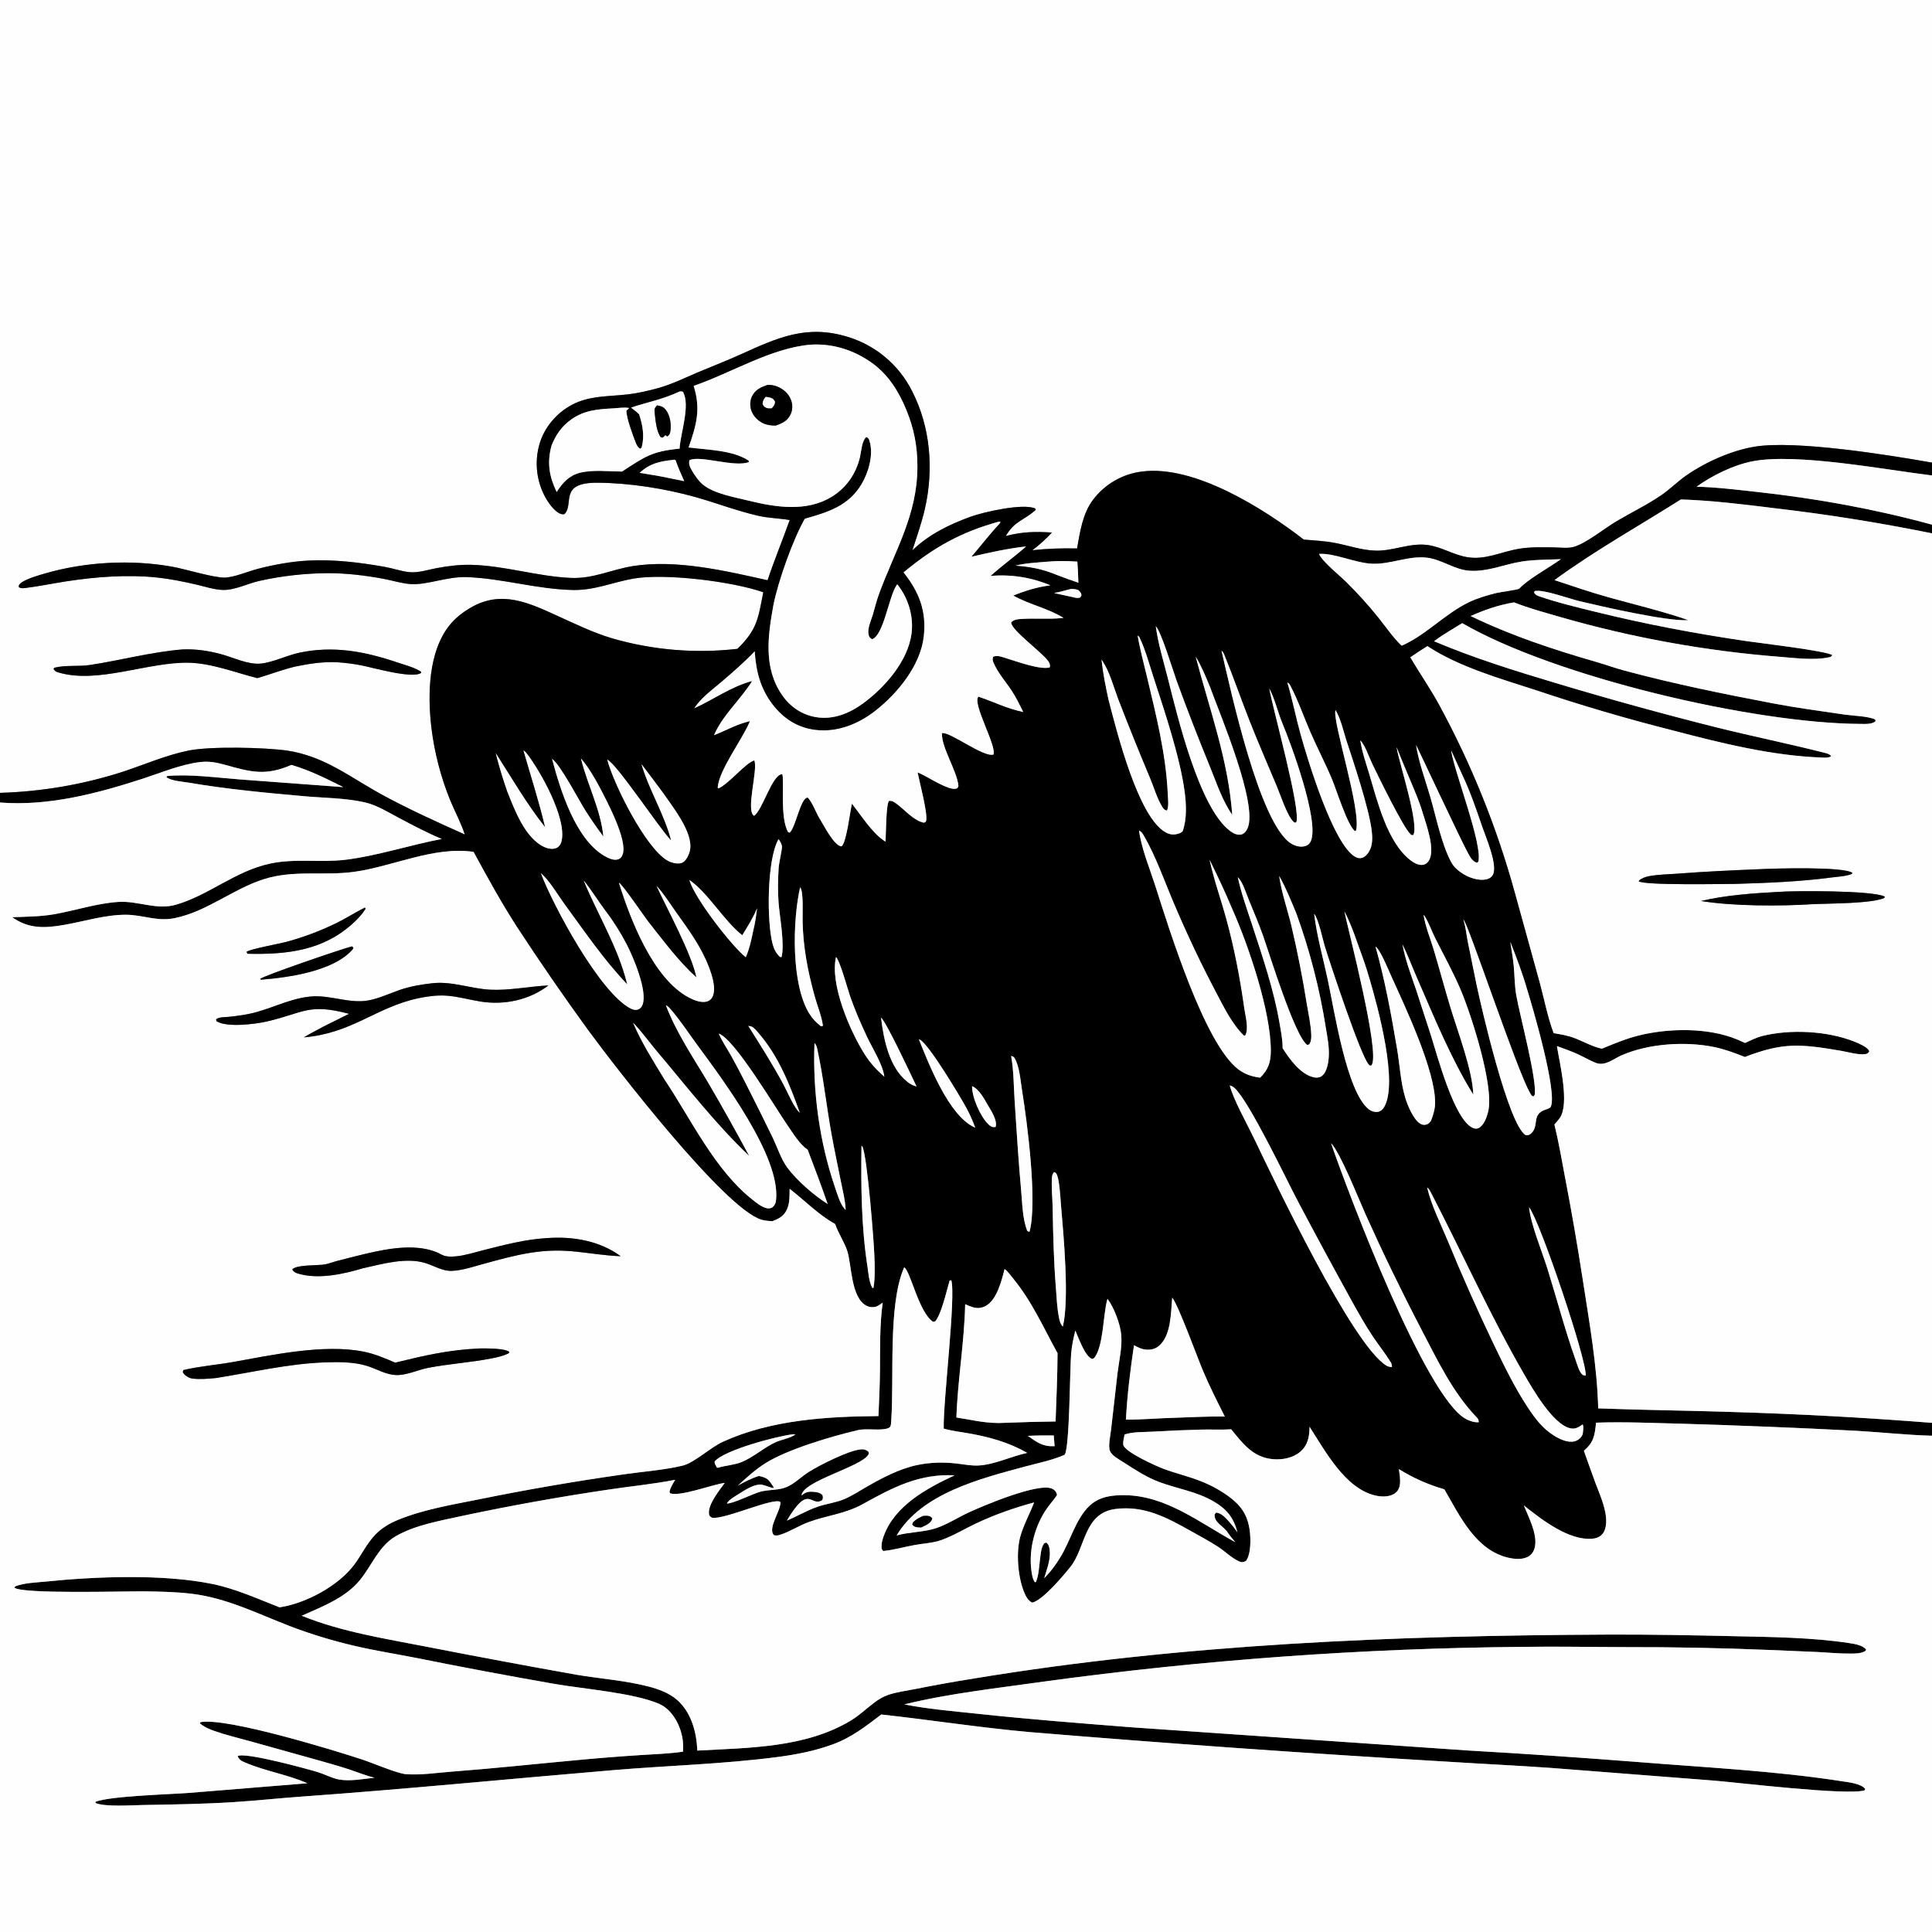 <?xml version="1.0" encoding="utf-8" ?>
<svg xmlns="http://www.w3.org/2000/svg" xmlns:xlink="http://www.w3.org/1999/xlink" width="1024" height="1024">
	<rect width="100%" height="100%" fill="#808080" stroke="none"/>
	<path fill="#FEFEFE" d="M0 0L1024 0L1024 245.202C1000.93 241.085 951.483 233.218 930.085 236.738C917.747 238.767 904.003 244.891 893.753 252.018C889.193 255.189 885.284 259.201 880.715 262.34C873.067 267.595 864.672 271.631 856.703 276.342C850.588 279.958 840.104 288.48 833.714 289.976C830.665 290.69 827.06 290.197 823.944 290.14C817.79 290.028 810.85 289.86 804.788 290.911C795.47 292.526 787.274 296.943 777.541 295.293C770.274 294.061 763.893 289.797 756.508 288.845C747.218 287.647 738.413 292.082 729.198 291.857C721.903 291.679 714.789 289.148 707.668 287.784C702.196 286.735 696.566 286.434 691.018 285.988C669.71 269.497 633.075 246.332 605.335 249.921C595.001 251.174 585.62 256.572 579.344 264.877C573.753 272.272 572.479 281.824 570.855 290.698C562.85 290.522 555.132 290.735 547.158 291.648C550.893 288.834 554.368 285.69 557.539 282.254C548.691 281.68 541.686 281.835 533.043 284.12C537.872 276.068 541.974 276.206 548.33 270.796C549.112 270.13 548.977 270.522 548.77 269.559C542.419 266.564 521.471 271.35 514.575 273.829C503.361 277.86 492.131 283.339 483.579 291.722C485.872 284.463 488.529 277.102 490.215 269.683C494.959 248.811 493.233 226.373 483.371 207.199C476.445 193.428 464.184 183.091 449.441 178.591C427.492 171.798 412.008 179.031 392.27 187.971C385.018 191.256 377.55 194.103 370.215 197.205C363.212 200.166 356.248 203.632 348.912 205.672C343.582 207.154 338.121 208.397 332.621 209.042C322.495 210.229 312.375 209.614 303.091 214.58C295.008 218.904 288.579 226.408 285.973 235.233C283.178 244.788 284.32 255.064 289.144 263.772C290.822 266.738 294.369 271.871 297.879 272.542C298.359 272.634 298.691 272.559 299.15 272.498C304.544 267.225 295.766 255.675 316.824 255.85C333.754 255.992 352.488 258.92 368.761 263.504C379.966 266.66 390.767 270.864 402.164 273.432C407.512 274.636 413.148 274.701 418.57 275.626C414.758 286.318 410.43 296.768 406.827 307.548C384.383 302.523 358.176 296.348 335.253 300.078C323.821 301.938 314.358 306.858 302.427 306.309C284.682 305.491 267.492 299.806 249.75 299.371C243.769 299.224 237.626 299.988 231.751 301.056C227.001 301.919 221.837 303.728 217.001 303.249C212.647 302.817 208.198 301.207 203.854 300.439C190.59 298.095 177.149 296.46 163.654 297.11C154.815 297.537 145.272 299.261 136.717 301.484C131.613 302.811 123.924 306.074 119.042 306.144C113.071 306.228 98.49 301.663 91.266 300.362C69.478 296.436 45.008 297.779 23.744 303.988C19.874 305.118 15.219 306.405 11.764 308.511C11.05 308.946 10.562 309.464 10.031 310.099L9.961 311.16C11.008 311.932 12.248 311.79 13.478 311.64C20.761 310.748 28.028 309.208 35.288 308.096C50.888 305.705 67.361 304.442 83.093 306.07C90.08 306.793 97.145 308.237 103.997 309.818C108.633 310.887 113.428 312.537 118.202 312.68C124.376 312.865 131.473 309.2 137.565 307.862C149.395 305.24 161.468 303.874 173.584 303.787C183.3 303.759 193.493 304.956 203.05 306.734C207.82 307.622 212.726 309.191 217.554 309.561C226.166 310.222 236.904 305.486 247.487 305.877C266.373 306.576 284.793 312.356 303.751 312.705C315.198 312.917 324.78 308.579 335.808 306.657C352.565 303.736 388.453 308.204 404.568 313.918C401.786 327.837 401.513 333.443 390.866 343.9C368.547 346.468 345.941 344.569 324.363 338.314C314.528 335.364 305.318 330.917 296.004 326.665C280.362 319.525 265.826 312.505 249.416 322.106C245.237 324.551 241.338 327.575 238.293 331.362C226.99 345.426 226.604 368.343 228.633 385.48C230.176 398.507 233.637 411.972 238.609 424.115C241.087 430.165 244.35 436.088 246.345 442.298C231.473 435.623 216.703 428.968 202.369 421.161C190.381 414.632 178.852 406.164 166.045 401.451C161.623 399.823 157.114 398.554 152.447 397.87C140.4 396.102 111.404 395.492 99.959 397.809C88.073 400.216 76.615 405.244 65.115 409.043C44.045 415.821 22.124 419.587 0 420.229L0 0ZM96.767 344.209C80.091 345.581 64.198 349.941 47.742 352.452C41.624 353.386 34.664 352.384 28.793 353.923L28.377 354.468C29.052 355.695 29.614 356.004 30.971 356.409C51.899 362.657 78.55 350.727 100.195 351.258C112.288 351.555 124.673 356.449 136.362 359.421C143.142 357.472 149.754 354.844 156.627 353.259C164.142 351.713 171.577 350.571 179.271 351.048C183.416 351.331 187.54 351.873 191.617 352.67C197.475 353.796 218.632 359.95 223.225 356.621L223.172 356.036C219.536 353.687 214.846 352.536 210.753 351.159C193.327 345.294 176.954 342.097 158.66 345.949C152.021 347.347 144.663 351.09 138.19 351.721C131.455 352.377 123.603 348.443 117.13 346.71C110.323 344.888 103.812 343.933 96.767 344.209Z"/>
	<path fill="#000001" d="M691.018 285.988C696.566 286.434 702.196 286.735 707.668 287.784C714.789 289.148 721.903 291.679 729.198 291.857C738.413 292.082 747.218 287.647 756.508 288.845C763.893 289.797 770.274 294.061 777.541 295.293C787.274 296.943 795.47 292.526 804.788 290.911C810.85 289.86 817.79 290.028 823.944 290.14C827.06 290.197 830.665 290.69 833.714 289.976C840.104 288.48 850.588 279.958 856.703 276.342C864.672 271.631 873.067 267.595 880.715 262.34C885.284 259.201 889.193 255.189 893.753 252.018C904.003 244.891 917.747 238.767 930.085 236.738C951.483 233.218 1000.93 241.085 1024 245.202L1024 251.999C999.165 248.982 951.965 239.952 928.722 244.523C918.752 246.483 907.456 252.022 899.201 257.964C909.934 258.232 920.696 259.569 931.363 260.748C962.888 264.232 993.378 269.731 1024 278.075L1024 282.685C996.188 277.03 968.148 272.562 939.956 269.294C923.847 267.288 907.13 265.244 890.903 264.724C868.453 278.917 845.376 291.764 823.908 307.467C833.392 310.634 842.869 313.861 852.5 316.558C866.597 320.506 881.048 323.9 894.886 328.68C883.844 329.462 849.449 321.543 837.143 318.626C831.642 317.322 818.154 312.285 813.49 313.261L813.02 313.938C813.628 315.081 814.482 315.603 815.677 316.017C825.294 319.351 835.681 321.826 845.556 324.261C872.206 330.833 898.36 335.781 925.512 339.778C932.311 340.779 967.911 344.939 971.13 347.224C970.525 348.228 970.308 348.17 969.198 348.415C961.63 350.081 951.127 348.73 943.366 348.131C903.942 345.03 864.931 337.957 826.927 327.019C818.767 324.64 810.379 322.409 802.478 319.273C794.113 320.673 787.183 323.148 779.446 326.503C801.349 337.058 823.322 344.275 846.624 351.007C851.315 352.362 855.879 354.044 860.604 355.321C886.72 362.377 913.454 367.807 940.022 372.855C952.4 375.207 964.964 376.868 977.427 378.71C981.694 379.341 990.381 379.588 993.888 381.336L994.081 382.225C992.284 384.01 988.333 383.695 985.927 383.684C929.288 383.408 824.164 358.774 775.005 330.28C770.058 333.345 764.712 336.368 760.076 339.87C781.226 348.817 802.703 355.48 824.693 362.071C853 370.571 881.498 378.427 910.163 385.631C929.178 390.337 948.389 394.245 967.369 399.083C968.618 399.402 969.727 399.697 970.535 400.739C969.389 401.809 967.169 401.574 965.643 401.519C939.091 400.559 912.302 393.878 886.72 387.166C862.308 381 838.141 373.901 814.272 365.885C795.116 359.651 773.486 353.586 756.56 342.459C753.487 344.375 750.458 346.313 747.5 348.404C752.44 356.76 758.028 364.82 762.685 373.32C779.951 405.036 793.492 438.643 803.037 473.47L816.184 521.077C818.525 529.795 820.311 539.164 823.464 547.589C827.107 548.222 830.782 548.791 834.258 550.096C839.209 551.956 843.838 554.718 849.031 555.829C855.344 553.235 861.587 550.602 868.221 548.92C884.183 544.871 905.354 544.513 920.756 550.949C922.144 551.537 923.522 552.149 924.888 552.786C927.852 551.478 930.951 549.874 934.101 549.087C948.89 545.391 968.469 546.394 982.67 552.003C984.913 552.889 989.557 554.781 990.618 556.897C990.68 557.02 990.705 557.158 990.748 557.289C990.088 558.269 989.706 558.56 988.494 558.716C984.806 559.191 979.475 557.572 975.716 556.934C954.35 553.308 945.13 552.381 924.82 560.222C919.5 558.11 914.245 556.134 908.619 554.967C893.327 551.795 873.516 553.071 859.153 559.485C854.984 561.347 850.66 565.219 845.806 563.337C842.515 562.06 839.384 560.163 836.162 558.699C832.602 557.081 828.872 555.775 825.196 554.446C826.683 563.739 832.019 585.165 826.675 592.631C825.824 593.82 824.821 594.908 823.867 596.013C826.157 605.28 827.739 614.747 829.521 624.123C833.03 642.334 836.191 660.61 839.001 678.942C842.428 701.173 846.497 723.969 847.084 746.472C870.587 747.353 894.105 747.602 917.611 748.366C953.116 749.411 988.59 751.339 1024 754.147L1024 760.968C1010.63 760.601 997.236 759.126 983.874 758.345C953.023 756.762 922.156 755.512 891.278 754.595C876.239 754.246 860.992 753.506 845.959 754.052C845.175 760.986 844.825 764.264 839.499 768.949C841.511 774.509 843.405 780.119 845.481 785.656C847.45 790.909 849.803 796.13 850.856 801.665C851.509 805.098 851.766 809.811 849.538 812.779C848.196 814.568 846.226 815.327 844.055 815.533C831.524 816.723 816.929 805.269 807.658 797.905C810.149 804.027 814.656 812.548 813.637 819.248C813.3 821.468 812.341 823.511 810.42 824.776C807.219 826.884 802.503 826.385 798.986 825.512C781.916 821.271 773.655 803.317 765.54 789.372C756.58 786.744 749.357 783.511 741.428 778.661C741.804 781.406 742.398 784.455 741.911 787.203C741.568 789.132 740.669 790.681 738.981 791.734C736.125 793.517 732.06 793.385 728.905 792.644C712.863 788.88 702.302 768.882 694.081 756.216C694.074 756.661 694.063 757.106 694.048 757.551C693.888 762.153 692.871 766.245 689.246 769.398C685.354 772.782 679.56 773.852 674.546 773.383C664.089 772.407 658.632 765.046 652.567 757.557C647.505 757.883 642.296 757.604 637.212 757.701C628.405 757.921 619.602 758.293 610.807 758.816C606.102 759.065 600.542 758.827 596.063 760.3C595.746 761.965 595.182 763.903 595.324 765.596C595.647 769.465 613.369 777.288 616.832 778.569C623.478 781.029 630.406 782.586 636.989 785.275C642.118 787.32 646.968 790.006 651.423 793.269C657.817 798.016 661.214 802.966 662.344 810.949C662.979 815.43 663.13 823.717 660.369 827.369C658.922 828.048 658.182 828.219 656.68 827.539C652.735 825.755 649.091 822.061 645.396 819.694C640.759 816.725 635.848 814.094 631.047 811.396C618.338 804.253 606.376 797.884 591.313 799.782C574.339 801.921 575.466 820.356 567.346 830.464C563.677 835.033 552.553 848.368 547.02 849.428C545.017 848.299 544.052 846.736 543.126 844.656C539.472 836.443 538.356 822.644 540.879 814.039C542.682 807.889 545.805 802.279 548.107 796.318C537.618 799.159 527.519 802.68 517.669 807.297C511.414 810.229 505.185 814.056 498.681 816.355C494.516 817.827 489.222 818.082 484.844 818.882C479.254 819.904 473.782 821.483 468.119 822.073L467.33 821.008C467.016 818.565 467.53 816.538 468.349 814.244C474.15 797.995 491.325 788.778 505.954 781.953C487.214 781.007 473.284 788.335 457.388 797.152C447.781 802.481 438.53 803.09 428.523 806.763C423.349 808.662 418.509 811.91 413.285 813.537C412.151 813.89 411.291 813.968 410.131 813.636C406.792 809.821 413.856 800.887 413.663 796.157C410.578 793.258 383.99 805.562 377.364 804.439C376.385 803.765 375.872 803.542 375.751 802.226C375.291 797.23 381.286 789.908 384.125 785.972C377.286 786.868 360.95 793.278 355.189 791.506L354.855 790.619C355.342 788.315 356.703 786.334 357.87 784.315C346.142 786.646 334.1 787.743 322.272 789.554C296.185 793.412 270.226 798.088 244.432 803.574C232.902 806.131 220.166 808.279 209.819 814.18C199.52 820.053 196.114 832.999 187.567 840.908C179.63 848.253 169.625 852.033 159.917 856.381C181.376 865.066 204.471 868.549 227.061 872.987C253.155 878.077 279.289 882.959 305.461 887.633C318.144 889.773 331.381 890.668 343.829 893.911C349.108 895.286 354.829 897.384 358.955 901.053C366.482 907.747 369.186 918.133 369.602 927.843C396.913 926.329 426.858 926.453 450.964 911.925C455.476 909.206 459.305 905.468 463.517 902.325C465.755 900.656 468.218 899.177 470.874 898.286C475.31 896.799 480.362 896.144 484.958 895.243C495.382 893.161 505.845 891.285 516.343 889.617C627.489 871.26 739.554 866.877 851.999 866.363C874.447 866.26 896.81 866.709 919.249 867.212C939.196 867.66 960.411 867.866 980.086 870.863C982.922 871.295 987.351 871.959 989.088 874.334L988.683 875.074C986.324 876.407 983.748 876.4 981.099 876.431C975.261 876.501 969.343 875.908 963.512 875.604L937.3 874.495C912.065 873.448 886.811 872.952 861.554 873.007C843.548 872.976 825.503 872.596 807.501 872.867C722.432 873.596 637.495 879.745 553.208 891.276C528.584 894.778 503.473 897.453 479.28 903.367C492.045 905.871 505.205 906.95 518.135 908.338C545.453 911.269 572.771 913.368 600.157 915.529L777.595 927.761C807.832 929.5 838.049 931.55 868.243 933.912C903.836 936.797 941.044 938.601 976.263 944.095C979.647 944.623 986.496 945.309 988.643 948.229L988.228 948.946C978.808 951.707 922.107 944.891 908.751 943.782L822.093 937.041C803.729 935.74 785.329 934.897 766.956 933.72C693.242 929.38 619.582 924.16 545.993 918.063C519.554 915.729 493.446 911.595 467.098 908.722C458.66 915.095 451.42 920.883 441.295 924.588C431.973 927.999 422.166 929.935 412.344 931.226C383.413 935.029 353.979 935.766 324.899 938.22C269.882 942.863 215.005 948.285 159.926 952.225C147.872 953.088 135.855 954.402 123.792 955.164C107.862 956.171 91.92 956.417 75.968 956.694C70.027 956.798 55.308 957.804 50.602 955.596L50.685 954.951C58.661 951.909 89.951 951.05 99.993 950.287L162.91 945.165C152.431 940.559 140.692 938.753 130.047 934.223C128.08 933.386 126.786 932.85 125.981 930.805C129.351 928.336 163.959 937.844 168.747 939.355C172.319 940.483 175.879 942.452 179.533 943.143C185.449 944.26 192.536 942.867 198.504 942.215C193.935 941.155 189.493 939.287 185.034 937.822C179.251 935.923 173.372 934.296 167.515 932.64L132.26 922.808C126.063 921.075 119.649 919.575 113.585 917.433C111.017 916.525 107.893 915.235 105.916 913.336L106.301 912.766C120.275 910.217 177.164 927.695 192.199 932.651C197.363 934.353 210.516 939.982 215.117 940.342C223.057 940.963 231.905 939.558 239.846 938.963C261.802 937.317 283.708 934.917 305.637 932.922C316.843 931.854 328.065 930.959 339.298 930.239C346.832 929.723 354.543 929.536 362.012 928.423C362.078 926.863 362.117 925.285 362.006 923.727C361.431 915.68 356.777 906.167 349.086 902.949C335.381 897.214 309.915 895.255 294.106 892.542C269.626 888.269 245.203 883.68 220.842 878.777C210.126 876.653 199.278 874.984 188.64 872.503C176.848 869.803 165.255 866.295 153.944 862.004C136.314 855.223 119.861 846.76 100.799 844.628C92.658 843.718 84.379 843.542 76.195 843.448C65.946 843.33 11.786 844.986 7.593 841.486L8.113 840.785C12.883 838.924 18.95 838.804 24.035 838.283C50.763 835.547 86.645 834.143 112.883 839.607C125.131 842.158 136.569 847.4 148.182 851.92C162.038 849.851 179.409 840.569 187.849 829.171C191.723 823.939 194.453 817.951 199.045 813.251C202.356 809.863 206.439 807.423 210.796 805.63C224.387 800.04 239.432 797.591 253.778 794.693C279.243 789.514 304.855 785.095 330.582 781.439C340.787 779.947 351.811 779.208 361.801 776.815C367.958 775.341 376.538 767.152 383.324 764.078C408.785 752.544 438.018 750.784 465.6 750.549C465.92 742.548 466.324 734.532 466.403 726.526C466.52 714.655 466.193 702.216 467.854 690.45C467.703 690.554 467.553 690.66 467.401 690.762L466.7 691.222C466.065 691.643 465.426 692.11 464.715 692.399C463.048 693.078 460.89 692.905 459.302 692.096C450.978 687.853 451.465 670.7 449.094 663.118C447.729 658.755 444.376 653.761 442.62 648.733C433.466 643.641 426.679 636.364 418.508 630.087C418.491 633.567 418.608 637.549 417.205 640.796C415.604 644.499 412.927 645.934 409.315 647.278C407.392 647.131 405.351 647.001 403.5 646.441C383.881 640.503 325.836 565.305 311.513 545.737C298.6 527.962 286.131 509.869 274.117 491.474C265.732 478.537 258.347 465.046 250.992 451.509C229.984 448.427 208.481 459.177 187.8 462.072C171.575 464.343 155.838 460.886 139.768 466.01C123.158 471.305 109.698 483.187 92.405 486.669C83.166 488.529 75.537 484.814 66.538 484.838C55.503 484.868 44.471 488.405 33.648 490.271C23.538 492.014 15.136 492.291 6.466 486.14C13.809 485.859 21.375 485.842 28.626 484.579C40.007 482.598 51.114 478.799 62.706 478.041C73.234 477.352 82.892 482.568 93.398 479.479C110.98 474.309 124.551 461.751 143.072 457.729C156.367 454.842 169.836 457.317 183.189 455.676C200.007 453.61 217.21 447.877 234.123 444.667C226.41 441.463 219.132 437.582 211.75 433.7C205.965 430.658 199.889 426.779 193.489 425.299C183.298 422.942 171.918 422.964 161.473 422.036C140.96 420.213 120.44 418.304 100.126 414.841C96.994 414.307 90.519 413.912 88.185 411.891L88.589 411.32C100.142 410.146 115.637 412.237 127.398 413.133L181.928 417.186C172.861 412.635 164.257 408.284 154.46 405.423C140.904 411.275 133.299 409.308 119.486 405.432C114.959 404.161 110.807 403.335 106.069 403.909C95.778 405.156 85.79 409.425 75.98 412.622C51.809 420.5 25.647 427.407 0 425.346L0 420.229C22.124 419.587 44.045 415.821 65.115 409.043C76.615 405.244 88.073 400.216 99.959 397.809C111.404 395.492 140.4 396.102 152.447 397.87C157.114 398.554 161.623 399.823 166.045 401.451C178.852 406.164 190.381 414.632 202.369 421.161C216.703 428.968 231.473 435.623 246.345 442.298C244.35 436.088 241.087 430.165 238.609 424.115C233.637 411.972 230.176 398.507 228.633 385.48C226.604 368.343 226.99 345.426 238.293 331.362C241.338 327.575 245.237 324.551 249.416 322.106C265.826 312.505 280.362 319.525 296.004 326.665C305.318 330.917 314.528 335.364 324.363 338.314C345.941 344.569 368.547 346.468 390.866 343.9C401.513 333.443 401.786 327.837 404.568 313.918C388.453 308.204 352.565 303.736 335.808 306.657C324.78 308.579 315.198 312.917 303.751 312.705C284.793 312.356 266.373 306.576 247.487 305.877C236.904 305.486 226.166 310.222 217.554 309.561C212.726 309.191 207.82 307.622 203.05 306.734C193.493 304.956 183.3 303.759 173.584 303.787C161.468 303.874 149.395 305.24 137.565 307.862C131.473 309.2 124.376 312.865 118.202 312.68C113.428 312.537 108.633 310.887 103.997 309.818C97.145 308.237 90.08 306.793 83.093 306.07C67.361 304.442 50.888 305.705 35.288 308.096C28.028 309.208 20.761 310.748 13.478 311.64C12.248 311.79 11.008 311.932 9.961 311.16L10.031 310.099C10.562 309.464 11.05 308.946 11.764 308.511C15.219 306.405 19.874 305.118 23.744 303.988C45.008 297.779 69.478 296.436 91.266 300.362C98.49 301.663 113.071 306.228 119.042 306.144C123.924 306.074 131.613 302.811 136.717 301.484C145.272 299.261 154.815 297.537 163.654 297.11C177.149 296.46 190.59 298.095 203.854 300.439C208.198 301.207 212.647 302.817 217.001 303.249C221.837 303.728 227.001 301.919 231.751 301.056C237.626 299.988 243.769 299.224 249.75 299.371C267.492 299.806 284.682 305.491 302.427 306.309C314.358 306.858 323.821 301.938 335.253 300.078C358.176 296.348 384.383 302.523 406.827 307.548C410.43 296.768 414.758 286.318 418.57 275.626C413.148 274.701 407.512 274.636 402.164 273.432C390.767 270.864 379.966 266.66 368.761 263.504C352.488 258.92 333.754 255.992 316.824 255.85C295.766 255.675 304.544 267.225 299.15 272.498C298.691 272.559 298.359 272.634 297.879 272.542C294.369 271.871 290.822 266.738 289.144 263.772C284.32 255.064 283.178 244.788 285.973 235.233C288.579 226.408 295.008 218.904 303.091 214.58C312.375 209.614 322.495 210.229 332.621 209.042C338.121 208.397 343.582 207.154 348.912 205.672C356.248 203.632 363.212 200.166 370.215 197.205C377.55 194.103 385.018 191.256 392.27 187.971C412.008 179.031 427.492 171.798 449.441 178.591C464.184 183.091 476.445 193.428 483.371 207.199C493.233 226.373 494.959 248.811 490.215 269.683C488.529 277.102 485.872 284.463 483.579 291.722C492.131 283.339 503.361 277.86 514.575 273.829C521.471 271.35 542.419 266.564 548.77 269.559C548.977 270.522 549.112 270.13 548.33 270.796C541.974 276.206 537.872 276.068 533.043 284.12C541.686 281.835 548.691 281.68 557.539 282.254C554.368 285.69 550.893 288.834 547.158 291.648C555.132 290.735 562.85 290.522 570.855 290.698C572.479 281.824 573.753 272.272 579.344 264.877C585.62 256.572 595.001 251.174 605.335 249.921C633.075 246.332 669.71 269.497 691.018 285.988ZM429.344 182.704C408.482 184.575 387.557 197.702 367.659 204.527C371.555 216.869 369.112 225.334 364.969 237.161C374.896 238.445 388.311 238.536 396.818 244.143L396.884 244.934C389.177 247.852 370.907 241.085 365.415 243.946C364.859 246.162 365.775 247.724 366.882 249.634C368.309 252.097 370.44 255.148 372.644 256.924C378.625 261.745 389.659 263.598 397.046 265.419C411.298 268.931 427.589 271.396 440.803 263.323C448.582 258.571 453.763 251.045 455.818 242.194C456.488 239.309 456.793 233.443 459.219 231.635C460.37 232.2 460.561 232.713 460.914 233.902C463.035 241.035 460.38 250.271 456.684 256.534C449.832 268.145 438.82 271.516 426.574 274.946C420.227 286.117 412.455 308.039 409.927 320.712C406.973 336.954 404.549 354.029 414.544 368.427C418.847 374.624 424.95 378.81 432.469 380.091C441.667 381.658 450.482 377.996 457.746 372.595C469.097 364.157 481.124 350.492 483.106 335.966C484.32 327.073 481.593 317.466 476.095 310.38C475.919 310.154 475.737 309.933 475.558 309.709C475.422 309.901 475.282 310.091 475.148 310.286C471.17 316.077 468.361 336.663 462.255 338.802C461.193 338.197 460.72 337.764 460.407 336.526C459.579 333.247 461.606 329.129 462.537 326.032C463.677 322.242 464.584 318.363 465.951 314.646C474.442 291.564 486.252 272.924 486.247 247.25C486.244 236.607 484.498 227.394 480.486 217.527C476.435 207.564 470.803 198.477 461.899 192.184C452.293 185.396 441.118 181.913 429.344 182.704ZM360.299 207.471C350.849 211.831 343.867 212.918 334.465 216.032C335.939 217.166 337.444 218.258 338.753 219.584C340.639 225.291 341.7 231.243 340.111 237.128L339.432 237.86C337.947 237.201 337.308 235.608 336.745 234.139C335.211 230.136 331.994 221.618 332.004 217.582C332.178 217.447 332.355 217.314 332.527 217.176C333.212 216.628 332.973 216.883 333.414 216.246C330.651 215.767 327.816 216.295 325.035 216.443C316.842 216.876 309.767 217.385 302.826 222.292C297.746 225.884 294.541 230.496 292.296 236.251C289.878 245.245 291.06 252.526 295.063 260.781C298.072 255.95 301.615 252.037 307.347 250.589C314.195 248.858 322.554 249.859 329.645 249.94C341.871 242.017 345.451 239.21 360.203 237.794C360.216 237.581 360.225 237.367 360.24 237.154C360.774 229.455 366.032 214.389 361.913 207.615C361.295 207.478 360.934 207.379 360.299 207.471ZM356.881 243.722C349.486 244.584 344.683 245.504 339.015 250.599L349.556 252.368L362.635 255.01C361.043 251.366 359.341 247.732 358.088 243.956C357.126 243.566 357.534 243.526 356.881 243.722ZM529.273 276.529C509.232 282.034 494.892 290.143 478.913 303.374C487.194 313.826 491.162 323.939 489.609 337.427C487.853 352.687 475.872 367.325 464.21 376.532C455.131 383.7 443.979 388.266 432.289 386.892C422.79 385.776 415.257 380.901 409.488 373.389C402.966 364.894 400.711 355.74 400.003 345.233C394.598 350.932 388.665 356.051 382.715 361.167C377.599 365.566 371.711 369.696 367.978 375.389C378.244 370.74 387.644 363.811 398.674 360.936C392.552 370.808 383.131 378.842 378.44 389.638C384.093 387.5 389.573 384.355 395.384 382.783L397.485 382.195C397.4 382.401 397.318 382.609 397.231 382.815C393.24 392.247 381.112 408.057 380.391 417.428L380.839 417.853C386.619 415.171 395.068 404.407 399.788 403.013C401.9 407.753 395.079 429.759 399.681 432.394C404.205 429.381 409.267 410.293 414.606 410.325C415.796 412.591 413.204 433.552 417.763 441.114L418.56 441.304C421.809 438.373 424.307 422.595 428.143 422.741C430.861 425.68 432.35 430.569 434.544 434.076C436.627 437.426 441.697 447.471 445.498 448.496C445.673 448.543 445.857 448.548 446.037 448.574C448.66 446.58 450.53 430.13 451.536 425.979C456.38 432.09 461.932 440.965 468.279 445.378C468.493 445.527 468.703 445.682 468.918 445.83C469.047 445.918 469.18 446.001 469.311 446.087C469.661 442.039 469.538 426.835 471.147 424.512C472.759 424.264 473.945 425.084 475.196 426.008C479.467 429.165 484.46 435.105 489.76 436.051C490.393 435.699 490.74 435.741 490.897 434.958C491.72 430.845 487.348 414.471 486.347 409.412L486.99 409.661C491.34 411.381 502.83 419.308 506.955 417.966C507.723 417.716 507.705 417.192 508.001 416.514C507.175 408.431 498.943 396.255 499.256 388.594C503.383 387.559 521.018 401.446 526.512 399.934C528.472 395.519 515.082 372.698 518.609 369.254C527.038 372.042 533.22 375.435 542.343 377.361C540.479 373.707 538.692 369.905 536.455 366.46C533.326 361.642 528.795 356.551 526.604 351.267C526.087 350.022 525.984 349.416 526.376 348.14C528.444 347.024 531.324 348.283 533.413 348.909C538.697 350.492 551.216 355.17 556.409 353.737C556.678 352.411 556.373 351.566 555.611 350.466C552.237 345.597 536.031 334.111 535.931 329.909C537.372 328.273 539.572 328.179 541.626 328.045C548.602 327.592 555.559 328.289 562.555 327.607L563.262 327.543L563.686 327.5C555.329 322.311 545.658 320.494 537.048 315.668C543.532 313.033 549.756 311.121 556.709 310.237C546.707 306.011 535.82 304.303 525.003 305.264C531.063 299.787 537.746 295.051 543.842 289.634C534.02 290.695 524.441 292.869 514.832 295.084C519.952 289.196 524.695 282.863 530.069 277.224L530.198 276.463L529.273 276.529ZM699.142 293.597C700.654 297.491 710.125 305.057 713.453 308.383C719.563 314.389 725.31 320.754 730.664 327.443C734.604 332.321 738.352 337.94 742.903 342.232C755.471 336.881 766.066 325.101 778.729 319.108C783.25 316.969 788.331 315.463 793.183 314.286C795.217 313.792 804.164 312.649 805.251 311.999C809.571 307.117 821.375 300.687 827.321 296.367C820.405 296.7 813.017 296.559 806.2 297.682C797.02 299.194 788.535 303.097 779.03 302.507C770.862 302 764.329 296.574 756.382 295.587C746.734 294.388 737.185 299.159 727.349 298.789C718.36 298.451 707.037 292.963 699.142 293.597ZM554.994 297.709C549.429 298.205 543.678 298.433 538.246 299.788C546.218 300.354 552.74 301.654 560.124 304.721C563.914 306.17 567.699 307.579 571.552 308.852C571.459 305.111 571.303 301.398 571.015 297.668C565.631 297.285 560.372 297.216 554.994 297.709ZM567.684 312.136C564.694 312.94 561.725 313.748 558.682 314.325L568.276 316.415C569.953 316.784 570.891 317.231 572.539 316.672C572.936 316.046 573.331 315.814 573.138 315.035C572.88 313.997 572.269 313.513 571.549 312.766C570.205 312.245 569.097 312.181 567.684 312.136ZM612.585 331.92C613.825 341.172 616.714 350.518 619.005 359.568C624.013 379.353 635.507 427.909 651.839 440.335C653.501 441.599 655.787 442.847 657.946 442.287C659.509 441.881 660.563 440.494 661.2 439.093C666.992 426.347 646.341 377.976 641.312 364.062C639.052 358.663 636.801 353.017 633.736 348.026C641.058 375.92 651.031 402.846 653.114 431.869C647.856 424.392 644.798 414.956 641.348 406.516C635.128 391.362 629.206 376.087 623.584 360.701C621.858 355.939 615.383 334.538 612.585 331.92ZM602.978 336.846C604.228 344.255 606.238 351.602 607.975 358.911C612.807 379.244 618.031 399.903 618.949 420.876C619.056 423.319 619.625 427.405 618.512 429.615C617.178 429.318 616.778 428.868 616.049 427.701C613.303 423.306 611.627 417.409 609.614 412.609C603.736 398.63 598.067 384.564 592.609 370.416C590.096 363.75 588.246 356.253 584.276 350.292L583.826 349.609C584.605 356.892 586.04 364.041 587.619 371.188C591.946 387.722 603.238 433.222 617.835 441.166C620.34 442.529 622.484 442.614 625.136 441.665C625.841 441.412 626.299 441.094 626.825 440.569C629.133 434.103 628.767 426.336 627.879 419.623C625.453 401.295 617.196 376.821 611.364 358.911C609.187 352.226 607.151 344.627 604.162 338.274C603.828 337.565 603.623 337.271 602.978 336.846ZM647.419 344.861C652.062 364.686 667.453 436.799 684.396 447.138C686.599 448.482 689.403 449.192 691.931 448.403C693.308 447.973 694.21 447.078 694.779 445.767C699.369 435.191 684.349 394.384 679.488 382.871C677.125 377.018 675.702 370.459 672.759 364.908C674.457 375.191 689.994 430.522 686.989 435.925C685.892 435.952 686.224 436.156 685.52 435.493C682.239 432.397 678.605 421.237 676.779 416.875C671.927 405.286 666.869 393.754 662.273 382.064C657.806 370.702 653.79 359.1 649.198 347.803C648.677 346.521 648.496 345.759 647.419 344.861ZM682.335 361.738C685.031 370.824 686.812 380.128 689.352 389.246C693.021 402.418 706.576 447.545 718.296 454.144C719.404 454.767 720.672 455.052 721.919 454.676C723.927 454.071 725.51 451.854 726.285 450.004C727.49 447.125 727.426 443.68 727.077 440.636C725.707 428.709 717.489 404.21 713.448 391.932C711.934 387.037 710.482 380.692 707.848 376.351C705.972 382.027 721.718 429.534 718.72 440.208L718.102 440.477C714.1 437.217 708.479 418.985 706.018 413.085C702.535 404.736 698.287 396.643 694.664 388.333C691.092 380.14 688.067 371.332 683.933 363.443C683.463 362.546 683.218 362.218 682.335 361.738ZM720.969 392.366C721.857 398.412 723.982 404.379 725.728 410.224C730.011 424.57 735.279 446.419 747.487 455.867C749.301 457.271 751.753 458.741 754.153 458.374C755.56 458.16 756.472 457.423 757.242 456.268C761.097 450.487 755.678 436.26 753.882 430.261C752.187 424.6 749.806 419.15 747.517 413.709C745.09 407.826 742.553 401.966 740.24 396.04L740.366 396.821C741.62 404.365 752.307 437.038 749.084 442.573C747.987 442.611 748.351 442.799 747.584 442.125C743.845 438.841 730.34 411.151 727.192 404.566C725.459 400.94 723.66 395.215 720.969 392.366ZM750.538 394.89C751.973 404.118 755.467 413.359 758.071 422.315C761.217 433.135 763.88 446.811 769.042 456.714C770.318 459.162 772.092 460.85 774.342 462.431C777.967 464.979 783.444 467.075 787.928 466.027C789.31 465.704 790.505 464.995 791.212 463.717C794.02 458.639 787.41 443.476 785.619 438.237C782.537 429.221 779.406 419.999 775.337 411.371L769.13 397.72L769.253 398.491C771.106 409.679 786.037 448.158 783.525 456.723L782.775 457.27C780.439 456.583 779.268 454.34 778.138 452.301C774.097 445.011 750.878 395.196 750.538 394.89ZM277.469 397.772C281.337 411.345 285.723 424.716 288.935 438.467C279.143 426.176 271.268 412.432 262.774 399.245C264.496 406.041 266.514 412.758 268.824 419.378C272.721 429.078 278.298 444.481 288.737 449.035C290.67 449.877 293.287 450.337 295.23 449.283C296.865 448.395 297.548 446.597 297.823 444.857C299.733 432.767 286.707 409.106 279.164 399.346C278.666 398.703 278.168 398.198 277.469 397.772ZM292.607 402.218C296.903 418.488 304.897 444.406 320.065 453.491C322.13 454.728 325.362 456.356 327.816 455.395C329.037 454.917 329.61 454.028 330.026 452.836C332.693 445.207 321.748 424.816 317.951 417.492C314.972 411.981 312.001 406.79 307.914 402C311.315 415.922 318.39 429.013 319.797 443.383C316.454 438.92 313.283 434.331 310.289 429.627C306.681 423.922 296.946 405.197 292.607 402.218ZM321.858 402.656C325.295 415.673 342.192 449.583 353.863 456.164C355.827 457.272 359.52 458.268 361.682 457.213C363.807 456.176 365.389 452.618 365.759 450.399C367.323 441.028 356.563 427.764 351.593 420.461C347.742 415.312 343.92 410.137 340.005 405.036C344.065 418.854 352.172 431.616 355.732 445.504C349.387 439.044 326.754 404.615 321.858 402.656ZM603.701 440.182C605.016 449.843 609.328 460.175 612.33 469.505C619.554 491.95 638.287 553.153 656.394 566.813C659.91 569.465 663.609 570.617 667.912 571.172C672.174 566.989 673.526 563.061 673.557 557.073C673.665 536.202 661.721 501.05 653.099 481.75C649.416 472.903 645.336 464.298 641.109 455.702C643.431 466.468 647.23 476.968 650.12 487.598C654.313 503.018 657.246 518.475 659.474 534.289C660.018 538.146 662.041 545.364 659.984 548.828L659.331 548.908C653.106 542.954 648.567 533.631 644.558 526.025C636.409 510.568 629.117 495.126 622.283 479.046C617.245 467.19 612.661 453.942 606.191 442.804C605.524 441.657 604.916 440.795 603.701 440.182ZM412.617 444.831C406.431 455.498 406.33 488.711 409.55 500.49C410.317 503.296 411.341 505.162 413.4 507.215L414.24 507.248C415.97 500.329 413.247 485.938 412.67 478.614C412.19 472.515 412.308 466.269 412.691 460.167C412.881 457.131 414.555 450.367 414.466 448.627C414.418 447.691 413.573 446.042 413.024 445.281C412.906 445.117 412.753 444.981 412.617 444.831ZM286.696 462.826C293.053 479.825 318.119 526.523 334.377 534.587C335.507 535.147 336.853 535.506 338.091 535.077C339.345 534.642 340.045 533.796 340.525 532.601C343.407 525.433 335.5 506.916 332.085 500.4C328.905 494.333 325.085 488.179 320.889 482.746C316.967 477.469 313.478 471.778 309.369 466.665C316.924 484.986 327.766 502.272 332.442 521.724C320.066 508.814 309.835 493.68 299.27 479.285C295.552 474.22 291.405 466.893 286.696 462.826ZM656.038 464.895C657.925 473.542 660.932 481.855 663.675 490.255C669.222 507.244 675.164 524.614 678.177 542.254C678.91 546.548 679.866 551.215 679.808 555.555C683.5 561.351 689.424 569.679 696.624 571.058C697.917 571.306 699.339 571.156 700.444 570.393C703.382 568.363 704.124 563 704.297 559.755C704.57 554.673 703.477 549.465 702.675 544.471C699.423 523.993 694.233 503.87 687.176 484.373C684.383 477.636 681.612 470.659 678.007 464.31L678.113 465.049C679.388 473.557 682.375 482.03 684.401 490.408C687.646 504.138 690.38 517.983 692.599 531.915C693.49 537.323 694.813 543.072 694.992 548.53C695.052 550.36 694.942 551.873 693.988 553.472L692.981 553.895C686.349 549.823 672.596 504.767 669.419 495.885C667.156 489.556 664.545 483.343 661.972 477.134C660.444 473.447 658.822 467.678 656.038 464.895ZM365.412 466.445C368.008 475.979 387.988 501.621 395.272 507.356C397.231 502.835 398.24 498.2 399.207 493.389C400.221 489.414 400.766 485.483 401.252 481.413C399.128 486.556 396.298 490.974 393.424 495.702C383.579 487.959 375.182 473.08 365.412 466.445ZM328.041 467.846C334.131 487.525 346.198 518.667 365.07 528.687C367.751 530.11 371.629 531.678 374.715 530.805C376.013 530.438 376.991 529.615 377.591 528.411C379.852 523.871 377.242 516.458 375.512 512.014C371.471 501.633 364.96 492.778 358.534 483.791C355.151 479.054 351.933 473.777 347.967 469.538C353.738 481.938 366.668 505.675 369.128 518.088C359.777 509.644 351.886 498.982 344.074 489.122C341.441 485.798 330.186 469.079 328.041 467.846ZM424.079 470.268C420.062 487.944 419.225 521.862 429.053 537.391C430.724 540.031 432.691 542.125 435.202 543.986L436.179 543.687C435.551 538.722 433.215 533.153 431.854 528.24C428.127 514.776 425.729 502.422 425.394 488.419C425.313 485.031 426.007 472.319 424.079 470.268ZM696.535 484.382C697.936 496.035 701.23 507.596 703.698 519.065C707.167 535.186 713.695 578.652 725.45 587.929C726.72 588.931 728.517 589.531 730.144 589.314C731.663 589.112 732.833 588.101 733.59 586.827C741.255 573.927 730.267 533.759 726.077 519.488C724.983 515.764 723.861 512.015 722.539 508.366C719.448 499.982 716.686 490.929 712.551 483.022C714.765 493.839 731.251 556.641 727.143 564.323C727.06 564.478 726.938 564.61 726.836 564.754C725.81 564.71 726.126 564.913 725.468 564.234C721.253 559.889 705.186 511.226 702.248 501.838C701.084 498.116 698.823 486.925 696.535 484.382ZM754.534 484.911C755.448 491.063 758.13 497.475 759.92 503.438C762.998 513.69 765.741 524.049 768.856 534.286C772.727 547.008 780.489 567.337 780.88 580.201C768.953 560.937 760.148 539.181 751.1 518.47C748.506 512.532 746.211 506.323 743.33 500.534C744.829 508.68 747.832 516.65 750.523 524.464L758.552 549.206C761.842 559.692 770.736 593.239 780.469 597.74C781.523 598.227 782.554 598.429 783.648 597.908C786.579 596.511 788.137 591.851 788.805 588.951C791.894 575.548 779.958 538.399 774.485 525.324C770.466 515.721 765.412 506.585 760.719 497.302C758.831 493.566 757.348 489.109 755.117 485.623C754.807 485.139 754.855 485.211 754.534 484.911ZM775.601 487.347L775.816 488.051C776.882 491.595 777.188 495.168 777.893 498.785L782.466 521.277C785.29 534.772 799.541 596.24 808.632 601.655C809.785 601.701 810.404 601.71 811.364 600.892C816.096 596.863 811.384 590.634 819.227 588.094C820.005 587.842 821.577 587.395 821.936 586.631C825.573 578.897 812.299 533.647 809.096 523.391C806.705 515.189 803.615 507.162 800.511 499.205C801.055 503.367 801.893 507.534 802.294 511.704C802.793 516.894 802.733 522.235 803.623 527.366C805.478 538.056 814.761 572.339 813.421 580.302L812.739 581.145C811.704 580.876 811.547 580.281 811.003 579.371C804.128 567.871 778.027 489.002 775.601 487.347ZM729.064 501.773C734.088 519.596 737.412 537.804 740.495 556.045C741.928 564.525 742.353 573.722 744.85 581.922C746.037 585.817 749.087 593.279 752.625 595.48C753.764 596.189 754.792 596.395 756.068 596.003C757.258 595.637 757.728 594.928 758.479 593.986C759.639 590.898 760.577 588.021 760.626 584.668C760.875 567.646 744.799 533.692 737.492 517.588C736.131 514.588 731.369 502.879 729.064 501.773ZM443.097 507.242C439.787 521.834 450.611 546.676 458.322 558.833C461.285 563.505 464.575 567.026 468.719 570.673C467.945 564.222 462.23 555.341 459.438 549.325C456.215 542.38 453.166 535.487 450.644 528.254C449.301 524.403 445.151 509.034 443.097 507.242ZM352.934 532.8C358.489 547.504 367.686 560.873 375.643 574.33C383.032 586.981 390.189 599.766 397.111 612.679C379.391 595.919 364.263 576.271 348.555 557.693C344.226 552.573 340.184 546.836 335.532 542.045C340.084 552.713 346.255 562.359 352.265 572.238C366.29 593.217 378.783 620.043 398.806 635.834C401.03 637.588 403.639 639.766 406.453 640.392C407.461 640.617 408.212 640.419 409.182 640.094C410.678 638.838 411.16 637.716 411.345 635.82C413.607 612.722 382.982 572.118 369.533 553.812C364.885 547.486 360.378 540.537 355.22 534.649C354.53 533.862 353.875 533.275 352.934 532.8ZM466.965 539.36C468.346 550.935 471.3 565.852 481.035 573.469C482.55 574.654 483.926 575.336 485.778 575.849C483.163 570.35 469.789 541.689 466.965 539.36ZM396.62 543.781C403.129 554.116 409.486 564.048 415.278 574.843C417.212 578.447 421.002 587.417 423.891 589.742C418.643 575.034 412.701 559.943 402.362 547.953C401.329 546.755 399.693 544.591 398.236 544.069C397.697 543.876 397.177 543.844 396.62 543.781ZM380.97 547.858C382.739 551.927 385.292 555.661 387.482 559.516C390.114 564.255 392.648 569.048 395.08 573.893C400.016 583.56 404.85 593.279 409.58 603.048C411.95 607.989 414.035 614.471 417.279 618.85C422.343 625.685 431.543 633.684 438.663 638.133C435.383 628.47 431.674 618.943 428.088 609.39C423.788 606.442 420.591 601.032 417.622 596.782C411.327 587.773 389.348 550.567 380.97 547.858ZM487.019 550.859C492.403 564.187 502.871 591.293 516.491 597.515C516.615 597.571 516.745 597.612 516.872 597.661C515.551 594.057 514.066 590.655 512.231 587.28C508.947 581.239 492.45 553.67 487.666 551.109C487.462 551 487.235 550.942 487.019 550.859ZM431.703 552.837C430.687 578.112 434.268 604.985 442.452 628.966C443.662 632.51 445.212 638.066 447.774 640.869C447.908 641.017 448.069 641.138 448.216 641.273C448.018 636.271 446.708 631.276 445.727 626.38C444.083 618.175 442.332 609.945 440.825 601.716C438.044 586.534 436.446 570.962 433.147 555.896C432.867 554.618 432.615 553.817 431.703 552.837ZM535.92 559.653C537.325 567.461 537.278 575.908 537.799 583.839C538.831 599.562 539.816 615.366 541.232 631.055C541.854 637.939 541.933 645.827 544.404 652.29L545.199 652.825L545.714 652.702C549.895 636.69 544.425 594.759 541.676 577.72C540.881 572.789 540.338 564.953 537.682 560.742C537.186 559.956 536.754 559.98 535.92 559.653ZM651.804 575.293C653.704 582.786 660.936 595.578 664.452 602.921C674.984 624.92 716.813 713.106 734.899 723.836C735.853 724.402 736.686 724.49 737.759 724.568C737.708 723.538 737.621 722.818 737.065 721.921C734.176 717.258 730.632 712.869 727.577 708.29C723.582 702.303 720.083 696.05 716.591 689.761C706.856 672.152 697.287 654.454 687.883 636.667C682.02 625.559 662.167 583.759 654.329 576.667C653.536 575.95 652.808 575.626 651.804 575.293ZM515.221 575.69C515.173 581.713 519.597 591.815 523.92 595.964C524.629 596.645 525.463 597.291 526.48 597.389C526.957 597.435 527.28 597.333 527.724 597.235C528.658 593.64 525.377 588.807 523.56 585.708C521.623 582.406 518.901 577.182 515.221 575.69ZM705.477 605.899C714.369 631.779 755.62 741.218 777.181 752.2C779.155 753.205 781.569 754.035 783.816 753.798C783.597 752.715 783.692 752.298 782.905 751.485C769.884 738.027 761.711 720.579 753.122 704.164C742.7 684.161 732.862 663.86 723.619 643.287C720.216 635.661 710.258 610.635 705.477 605.899ZM456.603 607.302C456.331 628.855 456.482 649.791 459.745 671.128C460.305 674.786 460.555 679.254 462.298 682.523L462.957 682.634C463.904 677.013 463.63 670.742 463.411 665.054C463.131 657.783 459.733 613.28 457.092 607.696L456.603 607.302ZM558.632 621.223C558.132 621.994 557.706 622.644 557.617 623.582C557.115 628.839 557.835 634.719 557.927 640.024C558.172 654.153 558.492 668.042 559.606 682.142C560.037 687.591 560.235 693.353 561.353 698.703C561.717 700.446 562.052 701.814 563.331 703.113C566.859 688.603 563.706 654.583 562.341 638.739C562.031 635.143 561.554 624.358 559.795 621.913C559.457 621.443 559.24 621.483 558.632 621.223ZM756.415 629.379C758.668 638.976 763.667 648.818 767.458 657.936C775.134 676.611 783.345 695.063 792.08 713.268C797.513 724.476 802.939 735.667 809.826 746.076C813.652 751.858 817.644 757.172 823.619 760.878C826.645 762.754 830.855 764.811 834.496 763.933C836.211 763.519 837.823 762.296 838.601 760.713C838.71 760.493 838.784 760.258 838.876 760.03C839.03 758.449 839.505 756.417 838.87 754.97L838.329 755.335C836.236 756.716 834.718 757.574 832.174 756.997C823.072 754.933 812.249 736.074 807.679 728.142C789.735 696.995 775.024 664.152 758.504 632.282C757.907 631.131 757.476 630.172 756.415 629.379ZM810.437 639.881C811.256 648.709 817.365 663.456 820.169 672.431C825.164 688.421 829.438 704.876 835.052 720.646C835.792 722.724 836.985 727.221 838.73 728.615C839.245 729.027 839.857 728.995 840.481 729.086C840.935 720.403 816.243 647.16 810.437 639.881ZM479.245 671.708L478.98 672.321C470.6 692.151 474.004 730.611 472.345 753.285C472.239 754.732 472.378 756.268 470.888 756.905C467.077 758.533 459.412 756.906 454.776 757.989C440.609 761.299 417.524 768.093 405.5 775.64C400.24 778.943 395.699 783.22 391.101 787.362C394.795 785.393 398.269 783.458 402.314 782.278C407.209 783.481 407.202 784.095 410.026 788.172L409.846 788.737C407.888 788.29 406.096 787.457 404.173 786.997C400.248 786.057 394.513 789.972 391.319 791.989C389.341 793.239 386.411 794.844 385.215 796.884C388.517 797.051 398.834 791.737 403.154 790.605C407.77 789.395 412.989 789.995 417.33 787.984C421.46 786.071 424.989 782.457 428.862 780.036C434.596 776.452 449.645 768.857 456.106 768.213C457.827 768.041 458.825 768.331 460.215 769.321C460.436 770.083 460.679 770.227 460.246 770.984C456.548 777.451 425.175 785.087 424.852 792.65C426.83 790.93 428.204 790.507 430.841 790.676C432.769 790.8 434.494 790.99 435.918 792.419C436.257 793.78 436.277 793.859 435.759 795.157C429.378 798.953 428.923 785.977 417.032 805.978C422.43 803.642 427.75 800.54 433.289 798.619C437.921 797.014 442.97 796.476 447.487 794.559C451.527 792.844 455.336 790.348 459.136 788.155C467.377 783.4 476.594 778.529 485.93 776.541C492.916 775.053 499.979 774.887 507.063 775.699C510.763 776.123 514.699 776.916 518.427 776.752C526.997 776.376 535.96 771.858 544.458 770.058C534.708 764.49 524.487 761.661 513.498 759.713C509.088 758.931 504.489 758.426 500.186 757.187C499.821 742.579 506.796 686.877 504.158 678.348L503.915 678.8L503.314 678.644C503.241 678.944 503.178 679.246 503.093 679.543C501.714 684.348 498.725 697.042 495.711 700.307L494.563 700.595C486.937 695.569 482.58 673.665 479.245 671.708ZM532.446 672.634C530.891 678.681 528.453 688.79 522.539 692.117C520.248 693.405 518.002 693.572 515.511 692.818C514.159 692.409 512.853 691.822 511.56 691.256C511.132 711.261 507.603 731.259 506.913 751.296C516.266 752.756 523.242 754.691 532.828 754.116C541.708 753.757 550.593 753.522 559.481 753.411C559.91 741.355 560.47 729.263 560.517 717.201C552.932 703.492 546.991 689.815 536.932 677.559C535.586 675.92 534.19 673.821 532.446 672.634ZM621.315 687.789C620.544 695.573 620.838 707.737 614.302 713.319C612.273 715.052 609.846 715.584 607.227 715.307C604.933 715.064 603.022 714.109 601.046 712.977C599.107 725.95 597.445 739.318 596.769 752.422C605.25 752.495 613.679 751.673 622.148 751.462C631.144 751.155 640.166 750.696 649.169 750.768C645.118 742.779 641.108 734.797 637.615 726.545C634.592 719.402 624.665 692.039 621.315 687.789ZM586.994 688.406C586.947 688.57 586.898 688.735 586.852 688.9C584.608 697.072 584.917 713.682 579.896 719.834L578.855 720.307C574.914 718.706 571.716 709.134 569.942 705.219C568.945 709.21 568.11 713.114 567.747 717.217C567.03 725.314 566.973 767.166 564.299 771.065C557.648 773.982 550.067 775.467 543.05 777.367C519.598 783.715 488.542 791.49 475.23 813.818C482.113 811.902 489.705 812.137 496.334 809.889C502.202 807.899 507.719 804.279 513.353 801.669C521.042 798.107 550.87 785.468 557.802 789.114C558.989 789.738 559.749 790.53 560.11 791.837C560.165 792.035 560.188 792.24 560.227 792.441C558.245 795.363 555.805 797.957 553.913 800.933C547.848 810.473 544.899 823.129 546.952 834.304C547.247 835.906 547.555 837.258 548.474 838.62L549.054 838.471C550.48 835.17 550.699 830.97 551.112 827.402C551.544 824.393 551.621 820.52 553.42 817.987L554.576 817.575C555.834 818.622 556.171 819.97 556.353 821.548C556.941 826.656 554.842 831.635 553.448 836.461C557.694 832.221 560.917 827.545 563.755 822.264C568.399 813.622 571.869 801.015 580.622 795.684C585.073 792.973 590.511 792.472 595.616 792.475C617.945 792.488 635.98 807.23 654.749 817.393C653.324 815.699 651.877 814.057 650.667 812.201C648.471 808.832 643.443 807.033 643.766 802.691L644.541 801.712C647.416 801.886 649.808 804.687 651.662 806.772C653.165 808.484 654.573 810.278 655.878 812.144C653.802 804.366 650.255 799.884 643.287 795.812C634.29 790.556 624.267 789.118 614.647 785.592C607.759 783.068 601.419 778.856 595.273 774.912C593.016 773.464 589.211 771.505 588.256 768.902C587.293 766.279 588.547 760.785 588.865 757.931L592.345 727.496C593.149 721.01 594.852 714.034 594.279 707.499C593.776 701.771 590.467 693.018 586.994 688.406ZM420.255 760.196C412.083 761.135 384.039 768.425 378.77 774.607C378.678 775.772 379.163 776.319 379.696 777.311C379.803 777.509 379.895 777.714 379.994 777.916L380.658 777.911C384.6 776.702 389.327 776.456 393.011 774.946C399.604 772.244 404.987 767.112 411.456 764.234C413.79 763.196 420.046 761.871 421.524 760.215L420.255 760.196ZM544.762 761.055C549.954 764.593 552.56 766.809 558.967 766.496L558.496 760.818C553.908 760.8 549.344 760.788 544.762 761.055Z"/>
	<path fill="#FEFEFE" d="M367.659 204.527C387.557 197.702 408.482 184.575 429.344 182.704C441.118 181.913 452.293 185.396 461.899 192.184C470.803 198.477 476.435 207.564 480.486 217.527C484.498 227.394 486.244 236.607 486.247 247.25C486.252 272.924 474.442 291.564 465.951 314.646C464.584 318.363 463.677 322.242 462.537 326.032C461.606 329.129 459.579 333.247 460.407 336.526C460.72 337.764 461.193 338.197 462.255 338.802C468.361 336.663 471.17 316.077 475.148 310.286C475.282 310.091 475.422 309.901 475.558 309.709C475.737 309.933 475.919 310.154 476.095 310.38C481.593 317.466 484.32 327.073 483.106 335.966C481.124 350.492 469.097 364.157 457.746 372.595C450.482 377.996 441.667 381.658 432.469 380.091C424.95 378.81 418.847 374.624 414.544 368.427C404.549 354.029 406.973 336.954 409.927 320.712C412.455 308.039 420.227 286.117 426.574 274.946C438.82 271.516 449.832 268.145 456.684 256.534C460.38 250.271 463.035 241.035 460.914 233.902C460.561 232.713 460.37 232.2 459.219 231.635C456.793 233.443 456.488 239.309 455.818 242.194C453.763 251.045 448.582 258.571 440.803 263.323C427.589 271.396 411.298 268.931 397.046 265.419C389.659 263.598 378.625 261.745 372.644 256.924C370.44 255.148 368.309 252.097 366.882 249.634C365.775 247.724 364.859 246.162 365.415 243.946C370.907 241.085 389.177 247.852 396.884 244.934L396.818 244.143C388.311 238.536 374.896 238.445 364.969 237.161C369.112 225.334 371.555 216.869 367.659 204.527ZM406.799 204.019C403.368 205.184 400.365 206.529 398.652 209.932C397.46 212.298 397.373 215.092 398.242 217.579C399.289 220.572 401.661 223.019 404.519 224.347C406.701 225.362 408.786 225.53 411.16 225.552C414.668 224.319 417.495 223.051 419.091 219.476C420.18 217.038 420.162 214.296 419.186 211.82C417.899 208.558 415.193 206.18 411.977 204.897C410.229 204.2 408.664 203.958 406.799 204.019Z"/>
	<path fill="#000001" d="M411.16 225.552C408.786 225.53 406.701 225.362 404.519 224.347C401.661 223.019 399.289 220.572 398.242 217.579C397.373 215.092 397.46 212.298 398.652 209.932C400.365 206.529 403.368 205.184 406.799 204.019C408.664 203.958 410.229 204.2 411.977 204.897C415.193 206.18 417.899 208.558 419.186 211.82C420.162 214.296 420.18 217.038 419.091 219.476C417.495 223.051 414.668 224.319 411.16 225.552ZM405.865 210.349C404.797 211.661 404.322 212.332 404.207 214.041C404.767 215.251 404.979 215.658 406.317 216.192C407.057 216.487 408.263 216.382 409.041 216.369C410.014 215.21 410.631 214.536 410.775 212.955C410.187 211.834 409.775 211.28 408.519 210.863C407.684 210.587 406.734 210.483 405.865 210.349Z"/>
	<path fill="#FEFEFE" d="M334.465 216.032C343.867 212.918 350.849 211.831 360.299 207.471C360.934 207.379 361.295 207.478 361.913 207.615C366.032 214.389 360.774 229.455 360.24 237.154C360.225 237.367 360.216 237.581 360.203 237.794C345.451 239.21 341.871 242.017 329.645 249.94C322.554 249.859 314.195 248.858 307.347 250.589C301.615 252.037 298.072 255.95 295.063 260.781C291.06 252.526 289.878 245.245 292.296 236.251C294.541 230.496 297.746 225.884 302.826 222.292C309.767 217.385 316.842 216.876 325.035 216.443C327.816 216.295 330.651 215.767 333.414 216.246C332.973 216.883 333.212 216.628 332.527 217.176C332.355 217.314 332.178 217.447 332.004 217.582C331.994 221.618 335.211 230.136 336.745 234.139C337.308 235.608 337.947 237.201 339.432 237.86L340.111 237.128C341.7 231.243 340.639 225.291 338.753 219.584C337.444 218.258 335.939 217.166 334.465 216.032ZM348.194 214.862C346.991 216.351 346.767 216.757 346.981 218.64C347.405 222.389 347.85 228.656 350.232 231.738L351.173 231.933C351.862 231.47 352.149 231.262 352.637 230.564L353.689 231.325C354.729 230.578 355.067 229.984 355.283 228.691C355.896 225.005 355.198 219.979 352.724 217.043C351.38 215.448 350.184 215.204 348.194 214.862Z"/>
	<path fill="#FEFEFE" d="M409.041 216.369C408.263 216.382 407.057 216.487 406.317 216.192C404.979 215.658 404.767 215.251 404.207 214.041C404.322 212.332 404.797 211.661 405.865 210.349C406.734 210.483 407.684 210.587 408.519 210.863C409.775 211.28 410.187 211.834 410.775 212.955C410.631 214.536 410.014 215.21 409.041 216.369Z"/>
	<path fill="#000001" d="M352.637 230.564C352.149 231.262 351.862 231.47 351.173 231.933L350.232 231.738C347.85 228.656 347.405 222.389 346.981 218.64C346.767 216.757 346.991 216.351 348.194 214.862C350.184 215.204 351.38 215.448 352.724 217.043C355.198 219.979 355.896 225.005 355.283 228.691C355.067 229.984 354.729 230.578 353.689 231.325L352.637 230.564Z"/>
	<path fill="#FEFEFE" d="M339.015 250.599C344.683 245.504 349.486 244.584 356.881 243.722C357.534 243.526 357.126 243.566 358.088 243.956C359.341 247.732 361.043 251.366 362.635 255.01L349.556 252.368L339.015 250.599Z"/>
	<path fill="#FEFEFE" d="M899.201 257.964C907.456 252.022 918.752 246.483 928.722 244.523C951.965 239.952 999.165 248.982 1024 251.999L1024 278.075C993.378 269.731 962.888 264.232 931.363 260.748C920.696 259.569 909.934 258.232 899.201 257.964Z"/>
	<path fill="#FEFEFE" d="M890.903 264.724C907.13 265.244 923.847 267.288 939.956 269.294C968.148 272.562 996.188 277.03 1024 282.685L1024 754.147C988.59 751.339 953.116 749.411 917.611 748.366C894.105 747.602 870.587 747.353 847.084 746.472C846.497 723.969 842.428 701.173 839.001 678.942C836.191 660.61 833.03 642.334 829.521 624.123C827.739 614.747 826.157 605.28 823.867 596.013C824.821 594.908 825.824 593.82 826.675 592.631C832.019 585.165 826.683 563.739 825.196 554.446C828.872 555.775 832.602 557.081 836.162 558.699C839.384 560.163 842.515 562.06 845.806 563.337C850.66 565.219 854.984 561.347 859.153 559.485C873.516 553.071 893.327 551.795 908.619 554.967C914.245 556.134 919.5 558.11 924.82 560.222C945.13 552.381 954.35 553.308 975.716 556.934C979.475 557.572 984.806 559.191 988.494 558.716C989.706 558.56 990.088 558.269 990.748 557.289C990.705 557.158 990.68 557.02 990.618 556.897C989.557 554.781 984.913 552.889 982.67 552.003C968.469 546.394 948.89 545.391 934.101 549.087C930.951 549.874 927.852 551.478 924.888 552.786C923.522 552.149 922.144 551.537 920.756 550.949C905.354 544.513 884.183 544.871 868.221 548.92C861.587 550.602 855.344 553.235 849.031 555.829C843.838 554.718 839.209 551.956 834.258 550.096C830.782 548.791 827.107 548.222 823.464 547.589C820.311 539.164 818.525 529.795 816.184 521.077L803.037 473.47C793.492 438.643 779.951 405.036 762.685 373.32C758.028 364.82 752.44 356.76 747.5 348.404C750.458 346.313 753.487 344.375 756.56 342.459C773.486 353.586 795.116 359.651 814.272 365.885C838.141 373.901 862.308 381 886.72 387.166C912.302 393.878 939.091 400.559 965.643 401.519C967.169 401.574 969.389 401.809 970.535 400.739C969.727 399.697 968.618 399.402 967.369 399.083C948.389 394.245 929.178 390.337 910.163 385.631C881.498 378.427 853 370.571 824.693 362.071C802.703 355.48 781.226 348.817 760.076 339.87C764.712 336.368 770.058 333.345 775.005 330.28C824.164 358.774 929.288 383.408 985.927 383.684C988.333 383.695 992.284 384.01 994.081 382.225L993.888 381.336C990.381 379.588 981.694 379.341 977.427 378.71C964.964 376.868 952.4 375.207 940.022 372.855C913.454 367.807 886.72 362.377 860.604 355.321C855.879 354.044 851.315 352.362 846.624 351.007C823.322 344.275 801.349 337.058 779.446 326.503C787.183 323.148 794.113 320.673 802.478 319.273C810.379 322.409 818.767 324.64 826.927 327.019C864.931 337.957 903.942 345.03 943.366 348.131C951.127 348.73 961.63 350.081 969.198 348.415C970.308 348.17 970.525 348.228 971.13 347.224C967.911 344.939 932.311 340.779 925.512 339.778C898.36 335.781 872.206 330.833 845.556 324.261C835.681 321.826 825.294 319.351 815.677 316.017C814.482 315.603 813.628 315.081 813.02 313.938L813.49 313.261C818.154 312.285 831.642 317.322 837.143 318.626C849.449 321.543 883.844 329.462 894.886 328.68C881.048 323.9 866.597 320.506 852.5 316.558C842.869 313.861 833.392 310.634 823.908 307.467C845.376 291.764 868.453 278.917 890.903 264.724ZM931.851 460.722C917.757 461.309 903.72 461.933 889.653 463.025C884.483 463.426 878.917 463.449 873.836 464.425C872.308 464.719 869.835 465.569 868.764 466.729C868.673 466.827 868.606 466.944 868.527 467.051C871.082 469.358 913.826 468.488 919.788 468.481C936.956 467.96 953.807 467.319 970.856 465.066C974.281 464.614 978.227 464.492 981.421 463.237L981.827 462.654C977.127 459.156 939.536 460.318 931.851 460.722ZM942.741 472.71C929.66 473.392 914.293 474.487 901.599 477.553C918.746 480.334 943.741 480.358 961.376 479.195C969.19 478.841 992.49 478.96 998.847 475.868L998.9 475.203C992.692 471.881 950.769 472.078 942.741 472.71Z"/>
	<path fill="#FEFEFE" d="M478.913 303.374C494.892 290.143 509.232 282.034 529.273 276.529L530.198 276.463L530.069 277.224C524.695 282.863 519.952 289.196 514.832 295.084C524.441 292.869 534.02 290.695 543.842 289.634C537.746 295.051 531.063 299.787 525.003 305.264C535.82 304.303 546.707 306.011 556.709 310.237C549.756 311.121 543.532 313.033 537.048 315.668C545.658 320.494 555.329 322.311 563.686 327.5L563.262 327.543L562.555 327.607C555.559 328.289 548.602 327.592 541.626 328.045C539.572 328.179 537.372 328.273 535.931 329.909C536.031 334.111 552.237 345.597 555.611 350.466C556.373 351.566 556.678 352.411 556.409 353.737C551.216 355.17 538.697 350.492 533.413 348.909C531.324 348.283 528.444 347.024 526.376 348.14C525.984 349.416 526.087 350.022 526.604 351.267C528.795 356.551 533.326 361.642 536.455 366.46C538.692 369.905 540.479 373.707 542.343 377.361C533.22 375.435 527.038 372.042 518.609 369.254C515.082 372.698 528.472 395.519 526.512 399.934C521.018 401.446 503.383 387.559 499.256 388.594C498.943 396.255 507.175 408.431 508.001 416.514C507.705 417.192 507.723 417.716 506.955 417.966C502.83 419.308 491.34 411.381 486.99 409.661L486.347 409.412C487.348 414.471 491.72 430.845 490.897 434.958C490.74 435.741 490.393 435.699 489.76 436.051C484.46 435.105 479.467 429.165 475.196 426.008C473.945 425.084 472.759 424.264 471.147 424.512C469.538 426.835 469.661 442.039 469.311 446.087C469.18 446.001 469.047 445.918 468.918 445.83C468.703 445.682 468.493 445.527 468.279 445.378C461.932 440.965 456.38 432.09 451.536 425.979C450.53 430.13 448.66 446.58 446.037 448.574C445.857 448.548 445.673 448.543 445.498 448.496C441.697 447.471 436.627 437.426 434.544 434.076C432.35 430.569 430.861 425.68 428.143 422.741C424.307 422.595 421.809 438.373 418.56 441.304L417.763 441.114C413.204 433.552 415.796 412.591 414.606 410.325C409.267 410.293 404.205 429.381 399.681 432.394C395.079 429.759 401.9 407.753 399.788 403.013C395.068 404.407 386.619 415.171 380.839 417.853L380.391 417.428C381.112 408.057 393.24 392.247 397.231 382.815C397.318 382.609 397.4 382.401 397.485 382.195L395.384 382.783C389.573 384.355 384.093 387.5 378.44 389.638C383.131 378.842 392.552 370.808 398.674 360.936C387.644 363.811 378.244 370.74 367.978 375.389C371.711 369.696 377.599 365.566 382.715 361.167C388.665 356.051 394.598 350.932 400.003 345.233C400.711 355.74 402.966 364.894 409.488 373.389C415.257 380.901 422.79 385.776 432.289 386.892C443.979 388.266 455.131 383.7 464.21 376.532C475.872 367.325 487.853 352.687 489.609 337.427C491.162 323.939 487.194 313.826 478.913 303.374Z"/>
	<path fill="#FEFEFE" d="M742.903 342.232C738.352 337.94 734.604 332.321 730.664 327.443C725.31 320.754 719.563 314.389 713.453 308.383C710.125 305.057 700.654 297.491 699.142 293.597C707.037 292.963 718.36 298.451 727.349 298.789C737.185 299.159 746.734 294.388 756.382 295.587C764.329 296.574 770.862 302 779.03 302.507C788.535 303.097 797.02 299.194 806.2 297.682C813.017 296.559 820.405 296.7 827.321 296.367C821.375 300.687 809.571 307.117 805.251 311.999C804.164 312.649 795.217 313.792 793.183 314.286C788.331 315.463 783.25 316.969 778.729 319.108C766.066 325.101 755.471 336.881 742.903 342.232Z"/>
	<path fill="#FEFEFE" d="M538.246 299.788C543.678 298.433 549.429 298.205 554.994 297.709C560.372 297.216 565.631 297.285 571.015 297.668C571.303 301.398 571.459 305.111 571.552 308.852C567.699 307.579 563.914 306.17 560.124 304.721C552.74 301.654 546.218 300.354 538.246 299.788Z"/>
	<path fill="#FEFEFE" d="M558.682 314.325C561.725 313.748 564.694 312.94 567.684 312.136C569.097 312.181 570.205 312.245 571.549 312.766C572.269 313.513 572.88 313.997 573.138 315.035C573.331 315.814 572.936 316.046 572.539 316.672C570.891 317.231 569.953 316.784 568.276 316.415L558.682 314.325Z"/>
	<path fill="#FEFEFE" d="M641.312 364.062C646.341 377.976 666.992 426.347 661.2 439.093C660.563 440.494 659.509 441.881 657.946 442.287C655.787 442.847 653.501 441.599 651.839 440.335C635.507 427.909 624.013 379.353 619.005 359.568C616.714 350.518 613.825 341.172 612.585 331.92C615.383 334.538 621.858 355.939 623.584 360.701C629.206 376.087 635.128 391.362 641.348 406.516C644.798 414.956 647.856 424.392 653.114 431.869C651.031 402.846 641.058 375.92 633.736 348.026C636.801 353.017 639.052 358.663 641.312 364.062Z"/>
	<path fill="#FEFEFE" d="M583.826 349.609L584.276 350.292C588.246 356.253 590.096 363.75 592.609 370.416C598.067 384.564 603.736 398.63 609.614 412.609C611.627 417.409 613.303 423.306 616.049 427.701C616.778 428.868 617.178 429.318 618.512 429.615C619.625 427.405 619.056 423.319 618.949 420.876C618.031 399.903 612.807 379.244 607.975 358.911C606.238 351.602 604.228 344.255 602.978 336.846C603.623 337.271 603.828 337.565 604.162 338.274C607.151 344.627 609.187 352.226 611.364 358.911C617.196 376.821 625.453 401.295 627.879 419.623C628.767 426.336 629.133 434.103 626.825 440.569C626.299 441.094 625.841 441.412 625.136 441.665C622.484 442.614 620.34 442.529 617.835 441.166C603.238 433.222 591.946 387.722 587.619 371.188C586.04 364.041 584.605 356.892 583.826 349.609Z"/>
	<path fill="#000001" d="M136.362 359.421C124.673 356.449 112.288 351.555 100.195 351.258C78.55 350.727 51.899 362.657 30.971 356.409C29.614 356.004 29.052 355.695 28.377 354.468L28.793 353.923C34.664 352.384 41.624 353.386 47.742 352.452C64.198 349.941 80.091 345.581 96.767 344.209C103.812 343.933 110.323 344.888 117.13 346.71C123.603 348.443 131.455 352.377 138.19 351.721C144.663 351.09 152.021 347.347 158.66 345.949C176.954 342.097 193.327 345.294 210.753 351.159C214.846 352.536 219.536 353.687 223.172 356.036L223.225 356.621C218.632 359.95 197.475 353.796 191.617 352.67C187.54 351.873 183.416 351.331 179.271 351.048C171.577 350.571 164.142 351.713 156.627 353.259C149.754 354.844 143.142 357.472 136.362 359.421Z"/>
	<path fill="#FEFEFE" d="M679.488 382.871C684.349 394.384 699.369 435.191 694.779 445.767C694.21 447.078 693.308 447.973 691.931 448.403C689.403 449.192 686.599 448.482 684.396 447.138C667.453 436.799 652.062 364.686 647.419 344.861C648.496 345.759 648.677 346.521 649.198 347.803C653.79 359.1 657.806 370.702 662.273 382.064C666.869 393.754 671.927 405.286 676.779 416.875C678.605 421.237 682.239 432.397 685.52 435.493C686.224 436.156 685.892 435.952 686.989 435.925C689.994 430.522 674.457 375.191 672.759 364.908C675.702 370.459 677.125 377.018 679.488 382.871Z"/>
	<path fill="#FEFEFE" d="M713.448 391.932C717.489 404.21 725.707 428.709 727.077 440.636C727.426 443.68 727.49 447.125 726.285 450.004C725.51 451.854 723.927 454.071 721.919 454.676C720.672 455.052 719.404 454.767 718.296 454.144C706.576 447.545 693.021 402.418 689.352 389.246C686.812 380.128 685.031 370.824 682.335 361.738C683.218 362.218 683.463 362.546 683.933 363.443C688.067 371.332 691.092 380.14 694.664 388.333C698.287 396.643 702.535 404.736 706.018 413.085C708.479 418.985 714.1 437.217 718.102 440.477L718.72 440.208C721.718 429.534 705.972 382.027 707.848 376.351C710.482 380.692 711.934 387.037 713.448 391.932Z"/>
	<path fill="#FEFEFE" d="M747.517 413.709C749.806 419.15 752.187 424.6 753.882 430.261C755.678 436.26 761.097 450.487 757.242 456.268C756.472 457.423 755.56 458.16 754.153 458.374C751.753 458.741 749.301 457.271 747.487 455.867C735.279 446.419 730.011 424.57 725.728 410.224C723.982 404.379 721.857 398.412 720.969 392.366C723.66 395.215 725.459 400.94 727.192 404.566C730.34 411.151 743.845 438.841 747.584 442.125C748.351 442.799 747.987 442.611 749.084 442.573C752.307 437.038 741.62 404.365 740.366 396.821L740.24 396.04C742.553 401.966 745.09 407.826 747.517 413.709Z"/>
	<path fill="#FEFEFE" d="M775.337 411.371C779.406 419.999 782.537 429.221 785.619 438.237C787.41 443.476 794.02 458.639 791.212 463.717C790.505 464.995 789.31 465.704 787.928 466.027C783.444 467.075 777.967 464.979 774.342 462.431C772.092 460.85 770.318 459.162 769.042 456.714C763.88 446.811 761.217 433.135 758.071 422.315C755.467 413.359 751.973 404.118 750.538 394.89C750.878 395.196 774.097 445.011 778.138 452.301C779.268 454.34 780.439 456.583 782.775 457.27L783.525 456.723C786.037 448.158 771.106 409.679 769.253 398.491L769.13 397.72L775.337 411.371Z"/>
	<path fill="#FEFEFE" d="M288.935 438.467C285.723 424.716 281.337 411.345 277.469 397.772C278.168 398.198 278.666 398.703 279.164 399.346C286.707 409.106 299.733 432.767 297.823 444.857C297.548 446.597 296.865 448.395 295.23 449.283C293.287 450.337 290.67 449.877 288.737 449.035C278.298 444.481 272.721 429.078 268.824 419.378C266.514 412.758 264.496 406.041 262.774 399.245C271.268 412.432 279.143 426.176 288.935 438.467Z"/>
	<path fill="#FEFEFE" d="M317.951 417.492C321.748 424.816 332.693 445.207 330.026 452.836C329.61 454.028 329.037 454.917 327.816 455.395C325.362 456.356 322.13 454.728 320.065 453.491C304.897 444.406 296.903 418.488 292.607 402.218C296.946 405.197 306.681 423.922 310.289 429.627C313.283 434.331 316.454 438.92 319.797 443.383C318.39 429.013 311.315 415.922 307.914 402C312.001 406.79 314.972 411.981 317.951 417.492Z"/>
	<path fill="#FEFEFE" d="M351.593 420.461C356.563 427.764 367.323 441.028 365.759 450.399C365.389 452.618 363.807 456.176 361.682 457.213C359.52 458.268 355.827 457.272 353.863 456.164C342.192 449.583 325.295 415.673 321.858 402.656C326.754 404.615 349.387 439.044 355.732 445.504C352.172 431.616 344.065 418.854 340.005 405.036C343.92 410.137 347.742 415.312 351.593 420.461Z"/>
	<path fill="#FEFEFE" d="M0 425.346C25.647 427.407 51.809 420.5 75.98 412.622C85.79 409.425 95.778 405.156 106.069 403.909C110.807 403.335 114.959 404.161 119.486 405.432C133.299 409.308 140.904 411.275 154.46 405.423C164.257 408.284 172.861 412.635 181.928 417.186L127.398 413.133C115.637 412.237 100.142 410.146 88.589 411.32L88.185 411.891C90.519 413.912 96.994 414.307 100.126 414.841C120.44 418.304 140.96 420.213 161.473 422.036C171.918 422.964 183.298 422.942 193.489 425.299C199.889 426.779 205.965 430.658 211.75 433.7C219.132 437.582 226.41 441.463 234.123 444.667C217.21 447.877 200.007 453.61 183.189 455.676C169.836 457.317 156.367 454.842 143.072 457.729C124.551 461.751 110.98 474.309 93.398 479.479C82.892 482.568 73.234 477.352 62.706 478.041C51.114 478.799 40.007 482.598 28.626 484.579C21.375 485.842 13.809 485.859 6.466 486.14C15.136 492.291 23.538 492.014 33.648 490.271C44.471 488.405 55.503 484.868 66.538 484.838C75.537 484.814 83.166 488.529 92.405 486.669C109.698 483.187 123.158 471.305 139.768 466.01C155.838 460.886 171.575 464.343 187.8 462.072C208.481 459.177 229.984 448.427 250.992 451.509C258.347 465.046 265.732 478.537 274.117 491.474C286.131 509.869 298.6 527.962 311.513 545.737C325.836 565.305 383.881 640.503 403.5 646.441C405.351 647.001 407.392 647.131 409.315 647.278C412.927 645.934 415.604 644.499 417.205 640.796C418.608 637.549 418.491 633.567 418.508 630.087C426.679 636.364 433.466 643.641 442.62 648.733C444.376 653.761 447.729 658.755 449.094 663.118C451.465 670.7 450.978 687.853 459.302 692.096C460.89 692.905 463.048 693.078 464.715 692.399C465.426 692.11 466.065 691.643 466.7 691.222L467.401 690.762C467.553 690.66 467.703 690.554 467.854 690.45C466.193 702.216 466.52 714.655 466.403 726.526C466.324 734.532 465.92 742.548 465.6 750.549C438.018 750.784 408.785 752.544 383.324 764.078C376.538 767.152 367.958 775.341 361.801 776.815C351.811 779.208 340.787 779.947 330.582 781.439C304.855 785.095 279.243 789.514 253.778 794.693C239.432 797.591 224.387 800.04 210.796 805.63C206.439 807.423 202.356 809.863 199.045 813.251C194.453 817.951 191.723 823.939 187.849 829.171C179.409 840.569 162.038 849.851 148.182 851.92C136.569 847.4 125.131 842.158 112.883 839.607C86.645 834.143 50.763 835.547 24.035 838.283C18.95 838.804 12.883 838.924 8.113 840.785L7.593 841.486C11.786 844.986 65.946 843.33 76.195 843.448C84.379 843.542 92.658 843.718 100.799 844.628C119.861 846.76 136.314 855.223 153.944 862.004C165.255 866.295 176.848 869.803 188.64 872.503C199.278 874.984 210.126 876.653 220.842 878.777C245.203 883.68 269.626 888.269 294.106 892.542C309.915 895.255 335.381 897.214 349.086 902.949C356.777 906.167 361.431 915.68 362.006 923.727C362.117 925.285 362.078 926.863 362.012 928.423C354.543 929.536 346.832 929.723 339.298 930.239C328.065 930.959 316.843 931.854 305.637 932.922C283.708 934.917 261.802 937.317 239.846 938.963C231.905 939.558 223.057 940.963 215.117 940.342C210.516 939.982 197.363 934.353 192.199 932.651C177.164 927.695 120.275 910.217 106.301 912.766L105.916 913.336C107.893 915.235 111.017 916.525 113.585 917.433C119.649 919.575 126.063 921.075 132.26 922.808L167.515 932.64C173.372 934.296 179.251 935.923 185.034 937.822C189.493 939.287 193.935 941.155 198.504 942.215C192.536 942.867 185.449 944.26 179.533 943.143C175.879 942.452 172.319 940.483 168.747 939.355C163.959 937.844 129.351 928.336 125.981 930.805C126.786 932.85 128.08 933.386 130.047 934.223C140.692 938.753 152.431 940.559 162.91 945.165L99.993 950.287C89.951 951.05 58.661 951.909 50.685 954.951L50.602 955.596C55.308 957.804 70.027 956.798 75.968 956.694C91.92 956.417 107.862 956.171 123.792 955.164C135.855 954.402 147.872 953.088 159.926 952.225C215.005 948.285 269.882 942.863 324.899 938.22C353.979 935.766 383.413 935.029 412.344 931.226C422.166 929.935 431.973 927.999 441.295 924.588C451.42 920.883 458.66 915.095 467.098 908.722C493.446 911.595 519.554 915.729 545.993 918.063C619.582 924.16 693.242 929.38 766.956 933.72C785.329 934.897 803.729 935.74 822.093 937.041L908.751 943.782C922.107 944.891 978.808 951.707 988.228 948.946L988.643 948.229C986.496 945.309 979.647 944.623 976.263 944.095C941.044 938.601 903.836 936.797 868.243 933.912C838.049 931.55 807.832 929.5 777.595 927.761L600.157 915.529C572.771 913.368 545.453 911.269 518.135 908.338C505.205 906.95 492.045 905.871 479.28 903.367C503.473 897.453 528.584 894.778 553.208 891.276C637.495 879.745 722.432 873.596 807.501 872.867C825.503 872.596 843.548 872.976 861.554 873.007C886.811 872.952 912.065 873.448 937.3 874.495L963.512 875.604C969.343 875.908 975.261 876.501 981.099 876.431C983.748 876.4 986.324 876.407 988.683 875.074L989.088 874.334C987.351 871.959 982.922 871.295 980.086 870.863C960.411 867.866 939.196 867.66 919.249 867.212C896.81 866.709 874.447 866.26 851.999 866.363C739.554 866.877 627.489 871.26 516.343 889.617C505.845 891.285 495.382 893.161 484.958 895.243C480.362 896.144 475.31 896.799 470.874 898.286C468.218 899.177 465.755 900.656 463.517 902.325C459.305 905.468 455.476 909.206 450.964 911.925C426.858 926.453 396.913 926.329 369.602 927.843C369.186 918.133 366.482 907.747 358.955 901.053C354.829 897.384 349.108 895.286 343.829 893.911C331.381 890.668 318.144 889.773 305.461 887.633C279.289 882.959 253.155 878.077 227.061 872.987C204.471 868.549 181.376 865.066 159.917 856.381C169.625 852.033 179.63 848.253 187.567 840.908C196.114 832.999 199.52 820.053 209.819 814.18C220.166 808.279 232.902 806.131 244.432 803.574C270.226 798.088 296.185 793.412 322.272 789.554C334.1 787.743 346.142 786.646 357.87 784.315C356.703 786.334 355.342 788.315 354.855 790.619L355.189 791.506C360.95 793.278 377.286 786.868 384.125 785.972C381.286 789.908 375.291 797.23 375.751 802.226C375.872 803.542 376.385 803.765 377.364 804.439C383.99 805.562 410.578 793.258 413.663 796.157C413.856 800.887 406.792 809.821 410.131 813.636C411.291 813.968 412.151 813.89 413.285 813.537C418.509 811.91 423.349 808.662 428.523 806.763C438.53 803.09 447.781 802.481 457.388 797.152C473.284 788.335 487.214 781.007 505.954 781.953C491.325 788.778 474.15 797.995 468.349 814.244C467.53 816.538 467.016 818.565 467.33 821.008L468.119 822.073C473.782 821.483 479.254 819.904 484.844 818.882C489.222 818.082 494.516 817.827 498.681 816.355C505.185 814.056 511.414 810.229 517.669 807.297C527.519 802.68 537.618 799.159 548.107 796.318C545.805 802.279 542.682 807.889 540.879 814.039C538.356 822.644 539.472 836.443 543.126 844.656C544.052 846.736 545.017 848.299 547.02 849.428C552.553 848.368 563.677 835.033 567.346 830.464C575.466 820.356 574.339 801.921 591.313 799.782C606.376 797.884 618.338 804.253 631.047 811.396C635.848 814.094 640.759 816.725 645.396 819.694C649.091 822.061 652.735 825.755 656.68 827.539C658.182 828.219 658.922 828.048 660.369 827.369C663.13 823.717 662.979 815.43 662.344 810.949C661.214 802.966 657.817 798.016 651.423 793.269C646.968 790.006 642.118 787.32 636.989 785.275C630.406 782.586 623.478 781.029 616.832 778.569C613.369 777.288 595.647 769.465 595.324 765.596C595.182 763.903 595.746 761.965 596.063 760.3C600.542 758.827 606.102 759.065 610.807 758.816C619.602 758.293 628.405 757.921 637.212 757.701C642.296 757.604 647.505 757.883 652.567 757.557C658.632 765.046 664.089 772.407 674.546 773.383C679.56 773.852 685.354 772.782 689.246 769.398C692.871 766.245 693.888 762.153 694.048 757.551C694.063 757.106 694.074 756.661 694.081 756.216C702.302 768.882 712.863 788.88 728.905 792.644C732.06 793.385 736.125 793.517 738.981 791.734C740.669 790.681 741.568 789.132 741.911 787.203C742.398 784.455 741.804 781.406 741.428 778.661C749.357 783.511 756.58 786.744 765.54 789.372C773.655 803.317 781.916 821.271 798.986 825.512C802.503 826.385 807.219 826.884 810.42 824.776C812.341 823.511 813.3 821.468 813.637 819.248C814.656 812.548 810.149 804.027 807.658 797.905C816.929 805.269 831.524 816.723 844.055 815.533C846.226 815.327 848.196 814.568 849.538 812.779C851.766 809.811 851.509 805.098 850.856 801.665C849.803 796.13 847.45 790.909 845.481 785.656C843.405 780.119 841.511 774.509 839.499 768.949C844.825 764.264 845.175 760.986 845.959 754.052C860.992 753.506 876.239 754.246 891.278 754.595C922.156 755.512 953.023 756.762 983.874 758.345C997.236 759.126 1010.63 760.601 1024 760.968L1024 1024L0 1024L0 425.346ZM193.388 481.035C188.502 483.495 183.889 486.432 179.009 488.896C170.471 493.128 161.546 496.532 152.357 499.059C148.49 500.159 132.431 503.011 130.686 504.501L131.131 505.499C152.31 506.019 171.777 503.821 187.866 488.635C190.046 486.578 192.164 484.242 193.739 481.687L193.388 481.035ZM186.58 501.596C181.272 502.878 139.172 517.349 137.859 518.871C138.566 519.291 138.253 519.283 138.73 519.221C152.973 518.072 176.407 514.785 186.522 503.603C186.967 503.112 187.015 502.973 187.298 502.465C187.073 502.164 186.901 501.792 186.58 501.596ZM228.713 521.188C222.892 521.86 217.295 522.815 211.741 524.734C206.199 526.649 200.746 529.303 194.942 530.305C185.671 531.906 176 527.769 166.61 528.064C156.299 528.389 146.221 533.495 136.43 536.301C131.336 537.76 126.212 538.432 120.959 538.977C119.137 539.166 115.787 539.007 114.545 540.308L114.733 541.256C120.331 544.73 135.318 542.817 141.546 541.374C161.056 536.852 163.377 531.596 185.028 537.348C180.567 539.528 176.121 541.739 171.691 543.983C168.152 545.901 164.517 547.732 161.074 549.816C186.843 547.597 199.169 533.893 221.703 529.091C226.483 528.073 231.528 527.388 236.423 527.7C242.581 528.092 248.618 529.871 254.701 530.839C267.27 532.839 280.465 530.078 290.695 522.297C280.512 522.794 269.982 525.071 259.827 524.562C249.307 524.035 239.415 519.849 228.713 521.188ZM289.979 656.214C278.591 656.842 267.348 659.796 256.332 662.58C251.554 663.788 246.556 665.45 241.646 665.888C239.85 666.049 237.97 666.142 236.191 665.776C234.573 665.444 232.849 664.272 231.286 663.647C227.399 662.094 222.904 661.355 218.735 661.221C205.932 660.808 191.793 665.089 179.365 668.143C177.013 668.721 174.721 669.665 172.355 670.133C168.36 670.923 157.371 670.132 154.882 672.828C155.63 674.138 156.595 674.61 158.034 675.037C168.811 678.234 181.925 675.309 192.479 672.172C202.743 669.923 215.301 666.245 225.631 669.49C230.205 670.926 234.498 673.76 239.45 673.575C245.257 673.358 251.278 671.22 256.872 669.708C264.991 667.514 273.005 665.265 281.332 663.962C300.874 660.901 310.655 664.963 328.98 665.829C317.836 657.61 303.647 655.213 289.979 656.214ZM254.123 714.714C237.606 715.491 225.474 718.344 209.475 722.234C204.038 719.925 198.646 717.594 192.824 716.422C171.811 712.189 144.279 718.174 123.407 721.914C114.776 723.46 105.67 724.134 97.181 726.168C96.975 726.909 96.705 727.082 97.181 727.782C98.081 729.107 100.159 730.391 101.739 730.618C105.81 731.203 110.141 730.76 114.219 730.415C133.386 727.433 152.564 722.804 171.999 722.089C179.259 721.821 187.686 721.771 194.65 723.994C199.593 725.572 204.379 728.499 209.635 728.794C215.228 729.107 221.374 726.059 226.908 724.99C238.016 722.844 249.396 722.155 260.447 719.992C263.48 719.398 266.738 718.703 269.507 717.306L269.992 716.609C267.899 714.586 257.854 714.689 254.749 714.696C254.541 714.696 254.332 714.708 254.123 714.714Z"/>
	<path fill="#FEFEFE" d="M667.912 571.172C663.609 570.617 659.91 569.465 656.394 566.813C638.287 553.153 619.554 491.95 612.33 469.505C609.328 460.175 605.016 449.843 603.701 440.182C604.916 440.795 605.524 441.657 606.191 442.804C612.661 453.942 617.245 467.19 622.283 479.046C629.117 495.126 636.409 510.568 644.558 526.025C648.567 533.631 653.106 542.954 659.331 548.908L659.984 548.828C662.041 545.364 660.018 538.146 659.474 534.289C657.246 518.475 654.313 503.018 650.12 487.598C647.23 476.968 643.431 466.468 641.109 455.702C645.336 464.298 649.416 472.903 653.099 481.75C661.721 501.05 673.665 536.202 673.557 557.073C673.526 563.061 672.174 566.989 667.912 571.172Z"/>
	<path fill="#FEFEFE" d="M413.4 507.215C411.341 505.162 410.317 503.296 409.55 500.49C406.33 488.711 406.431 455.498 412.617 444.831C412.753 444.981 412.906 445.117 413.024 445.281C413.573 446.042 414.418 447.691 414.466 448.627C414.555 450.367 412.881 457.131 412.691 460.167C412.308 466.269 412.19 472.515 412.67 478.614C413.247 485.938 415.97 500.329 414.24 507.248L413.4 507.215Z"/>
	<path fill="#000001" d="M919.788 468.481C913.826 468.488 871.082 469.358 868.527 467.051C868.606 466.944 868.673 466.827 868.764 466.729C869.835 465.569 872.308 464.719 873.836 464.425C878.917 463.449 884.483 463.426 889.653 463.025C903.72 461.933 917.757 461.309 931.851 460.722C939.536 460.318 977.127 459.156 981.827 462.654L981.421 463.237C978.227 464.492 974.281 464.614 970.856 465.066C953.807 467.319 936.956 467.96 919.788 468.481Z"/>
	<path fill="#FEFEFE" d="M320.889 482.746C325.085 488.179 328.905 494.333 332.085 500.4C335.5 506.916 343.407 525.433 340.525 532.601C340.045 533.796 339.345 534.642 338.091 535.077C336.853 535.506 335.507 535.147 334.377 534.587C318.119 526.523 293.053 479.825 286.696 462.826C291.405 466.893 295.552 474.22 299.27 479.285C309.835 493.68 320.066 508.814 332.442 521.724C327.766 502.272 316.924 484.986 309.369 466.665C313.478 471.778 316.967 477.469 320.889 482.746Z"/>
	<path fill="#FEFEFE" d="M679.808 555.555C679.866 551.215 678.91 546.548 678.177 542.254C675.164 524.614 669.222 507.244 663.675 490.255C660.932 481.855 657.925 473.542 656.038 464.895C658.822 467.678 660.444 473.447 661.972 477.134C664.545 483.343 667.156 489.556 669.419 495.885C672.596 504.767 686.349 549.823 692.981 553.895L693.988 553.472C694.942 551.873 695.052 550.36 694.992 548.53C694.813 543.072 693.49 537.323 692.599 531.915C690.38 517.983 687.646 504.138 684.401 490.408C682.375 482.03 679.388 473.557 678.113 465.049L678.007 464.31C681.612 470.659 684.383 477.636 687.176 484.373C694.233 503.87 699.423 523.993 702.675 544.471C703.477 549.465 704.57 554.673 704.297 559.755C704.124 563 703.382 568.363 700.444 570.393C699.339 571.156 697.917 571.306 696.624 571.058C689.424 569.679 683.5 561.351 679.808 555.555Z"/>
	<path fill="#FEFEFE" d="M395.272 507.356C387.988 501.621 368.008 475.979 365.412 466.445C375.182 473.08 383.579 487.959 393.424 495.702C396.298 490.974 399.128 486.556 401.252 481.413C400.766 485.483 400.221 489.414 399.207 493.389C398.24 498.2 397.231 502.835 395.272 507.356Z"/>
	<path fill="#FEFEFE" d="M358.534 483.791C364.96 492.778 371.471 501.633 375.512 512.014C377.242 516.458 379.852 523.871 377.591 528.411C376.991 529.615 376.013 530.438 374.715 530.805C371.629 531.678 367.751 530.11 365.07 528.687C346.198 518.667 334.131 487.525 328.041 467.846C330.186 469.079 341.441 485.798 344.074 489.122C351.886 498.982 359.777 509.644 369.128 518.088C366.668 505.675 353.738 481.938 347.967 469.538C351.933 473.777 355.151 479.054 358.534 483.791Z"/>
	<path fill="#FEFEFE" d="M435.202 543.986C432.691 542.125 430.724 540.031 429.053 537.391C419.225 521.862 420.062 487.944 424.079 470.268C426.007 472.319 425.313 485.031 425.394 488.419C425.729 502.422 428.127 514.776 431.854 528.24C433.215 533.153 435.551 538.722 436.179 543.687L435.202 543.986Z"/>
	<path fill="#000001" d="M901.599 477.553C914.293 474.487 929.66 473.392 942.741 472.71C950.769 472.078 992.692 471.881 998.9 475.203L998.847 475.868C992.49 478.96 969.19 478.841 961.376 479.195C943.741 480.358 918.746 480.334 901.599 477.553Z"/>
	<path fill="#000001" d="M131.131 505.499L130.686 504.501C132.431 503.011 148.49 500.159 152.357 499.059C161.546 496.532 170.471 493.128 179.009 488.896C183.889 486.432 188.502 483.495 193.388 481.035L193.739 481.687C192.164 484.242 190.046 486.578 187.866 488.635C171.777 503.821 152.31 506.019 131.131 505.499Z"/>
	<path fill="#FEFEFE" d="M722.539 508.366C723.861 512.015 724.983 515.764 726.077 519.488C730.267 533.759 741.255 573.927 733.59 586.827C732.833 588.101 731.663 589.112 730.144 589.314C728.517 589.531 726.72 588.931 725.45 587.929C713.695 578.652 707.167 535.186 703.698 519.065C701.23 507.596 697.936 496.035 696.535 484.382C698.823 486.925 701.084 498.116 702.248 501.838C705.186 511.226 721.253 559.889 725.468 564.234C726.126 564.913 725.81 564.71 726.836 564.754C726.938 564.61 727.06 564.478 727.143 564.323C731.251 556.641 714.765 493.839 712.551 483.022C716.686 490.929 719.448 499.982 722.539 508.366Z"/>
	<path fill="#FEFEFE" d="M780.88 580.201C780.489 567.337 772.727 547.008 768.856 534.286C765.741 524.049 762.998 513.69 759.92 503.438C758.13 497.475 755.448 491.063 754.534 484.911C754.855 485.211 754.807 485.139 755.117 485.623C757.348 489.109 758.831 493.566 760.719 497.302C765.412 506.585 770.466 515.721 774.485 525.324C779.958 538.399 791.894 575.548 788.805 588.951C788.137 591.851 786.579 596.511 783.648 597.908C782.554 598.429 781.523 598.227 780.469 597.74C770.736 593.239 761.842 559.692 758.552 549.206L750.523 524.464C747.832 516.65 744.829 508.68 743.33 500.534C746.211 506.323 748.506 512.532 751.1 518.47C760.148 539.181 768.953 560.937 780.88 580.201Z"/>
	<path fill="#FEFEFE" d="M809.096 523.391C812.299 533.647 825.573 578.897 821.936 586.631C821.577 587.395 820.005 587.842 819.227 588.094C811.384 590.634 816.096 596.863 811.364 600.892C810.404 601.71 809.785 601.701 808.632 601.655C799.541 596.24 785.29 534.772 782.466 521.277L777.893 498.785C777.188 495.168 776.882 491.595 775.816 488.051L775.601 487.347C778.027 489.002 804.128 567.871 811.003 579.371C811.547 580.281 811.704 580.876 812.739 581.145L813.421 580.302C814.761 572.339 805.478 538.056 803.623 527.366C802.733 522.235 802.793 516.894 802.294 511.704C801.893 507.534 801.055 503.367 800.511 499.205C803.615 507.162 806.705 515.189 809.096 523.391Z"/>
	<path fill="#000001" d="M138.73 519.221C138.253 519.283 138.566 519.291 137.859 518.871C139.172 517.349 181.272 502.878 186.58 501.596C186.901 501.792 187.073 502.164 187.298 502.465C187.015 502.973 186.967 503.112 186.522 503.603C176.407 514.785 152.973 518.072 138.73 519.221Z"/>
	<path fill="#FEFEFE" d="M758.479 593.986C757.728 594.928 757.258 595.637 756.068 596.003C754.792 596.395 753.764 596.189 752.625 595.48C749.087 593.279 746.037 585.817 744.85 581.922C742.353 573.722 741.928 564.525 740.495 556.045C737.412 537.804 734.088 519.596 729.064 501.773C731.369 502.879 736.131 514.588 737.492 517.588C744.799 533.692 760.875 567.646 760.626 584.668C760.577 588.021 759.639 590.898 758.479 593.986Z"/>
	<path fill="#FEFEFE" d="M468.719 570.673C464.575 567.026 461.285 563.505 458.322 558.833C450.611 546.676 439.787 521.834 443.097 507.242C445.151 509.034 449.301 524.403 450.644 528.254C453.166 535.487 456.215 542.38 459.438 549.325C462.23 555.341 467.945 564.222 468.719 570.673Z"/>
	<path fill="#000001" d="M185.028 537.348C163.377 531.596 161.056 536.852 141.546 541.374C135.318 542.817 120.331 544.73 114.733 541.256L114.545 540.308C115.787 539.007 119.137 539.166 120.959 538.977C126.212 538.432 131.336 537.76 136.43 536.301C146.221 533.495 156.299 528.389 166.61 528.064C176 527.769 185.671 531.906 194.942 530.305C200.746 529.303 206.199 526.649 211.741 524.734C217.295 522.815 222.892 521.86 228.713 521.188C239.415 519.849 249.307 524.035 259.827 524.562C269.982 525.071 280.512 522.794 290.695 522.297C280.465 530.078 267.27 532.839 254.701 530.839C248.618 529.871 242.581 528.092 236.423 527.7C231.528 527.388 226.483 528.073 221.703 529.091C199.169 533.893 186.843 547.597 161.074 549.816C164.517 547.732 168.152 545.901 171.691 543.983C176.121 541.739 180.567 539.528 185.028 537.348Z"/>
	<path fill="#FEFEFE" d="M397.111 612.679C390.189 599.766 383.032 586.981 375.643 574.33C367.686 560.873 358.489 547.504 352.934 532.8C353.875 533.275 354.53 533.862 355.22 534.649C360.378 540.537 364.885 547.486 369.533 553.812C382.982 572.118 413.607 612.722 411.345 635.82C411.16 637.716 410.678 638.838 409.182 640.094C408.212 640.419 407.461 640.617 406.453 640.392C403.639 639.766 401.03 637.588 398.806 635.834C378.783 620.043 366.29 593.217 352.265 572.238C346.255 562.359 340.084 552.713 335.532 542.045C340.184 546.836 344.226 552.573 348.555 557.693C364.263 576.271 379.391 595.919 397.111 612.679Z"/>
	<path fill="#FEFEFE" d="M485.778 575.849C483.926 575.336 482.55 574.654 481.035 573.469C471.3 565.852 468.346 550.935 466.965 539.36C469.789 541.689 483.163 570.35 485.778 575.849Z"/>
	<path fill="#FEFEFE" d="M423.891 589.742C421.002 587.417 417.212 578.447 415.278 574.843C409.486 564.048 403.129 554.116 396.62 543.781C397.177 543.844 397.697 543.876 398.236 544.069C399.693 544.591 401.329 546.755 402.362 547.953C412.701 559.943 418.643 575.034 423.891 589.742Z"/>
	<path fill="#FEFEFE" d="M438.663 638.133C431.543 633.684 422.343 625.685 417.279 618.85C414.035 614.471 411.95 607.989 409.58 603.048C404.85 593.279 400.016 583.56 395.08 573.893C392.648 569.048 390.114 564.255 387.482 559.516C385.292 555.661 382.739 551.927 380.97 547.858C389.348 550.567 411.327 587.773 417.622 596.782C420.591 601.032 423.788 606.442 428.088 609.39C431.674 618.943 435.383 628.47 438.663 638.133Z"/>
	<path fill="#FEFEFE" d="M516.872 597.661C516.745 597.612 516.615 597.571 516.491 597.515C502.871 591.293 492.403 564.187 487.019 550.859C487.235 550.942 487.462 551 487.666 551.109C492.45 553.67 508.947 581.239 512.231 587.28C514.066 590.655 515.551 594.057 516.872 597.661Z"/>
	<path fill="#FEFEFE" d="M448.216 641.273C448.069 641.138 447.908 641.017 447.774 640.869C445.212 638.066 443.662 632.51 442.452 628.966C434.268 604.985 430.687 578.112 431.703 552.837C432.615 553.817 432.867 554.618 433.147 555.896C436.446 570.962 438.044 586.534 440.825 601.716C442.332 609.945 444.083 618.175 445.727 626.38C446.708 631.276 448.018 636.271 448.216 641.273Z"/>
	<path fill="#FEFEFE" d="M545.714 652.702L545.199 652.825L544.404 652.29C541.933 645.827 541.854 637.939 541.232 631.055C539.816 615.366 538.831 599.562 537.799 583.839C537.278 575.908 537.325 567.461 535.92 559.653C536.754 559.98 537.186 559.956 537.682 560.742C540.338 564.953 540.881 572.789 541.676 577.72C544.425 594.759 549.895 636.69 545.714 652.702Z"/>
	<path fill="#FEFEFE" d="M737.759 724.568C736.686 724.49 735.853 724.402 734.899 723.836C716.813 713.106 674.984 624.92 664.452 602.921C660.936 595.578 653.704 582.786 651.804 575.293C652.808 575.626 653.536 575.95 654.329 576.667C662.167 583.759 682.02 625.559 687.883 636.667C697.287 654.454 706.856 672.152 716.591 689.761C720.083 696.05 723.582 702.303 727.577 708.29C730.632 712.869 734.176 717.258 737.065 721.921C737.621 722.818 737.708 723.538 737.759 724.568Z"/>
	<path fill="#FEFEFE" d="M527.724 597.235C527.28 597.333 526.957 597.435 526.48 597.389C525.463 597.291 524.629 596.645 523.92 595.964C519.597 591.815 515.173 581.713 515.221 575.69C518.901 577.182 521.623 582.406 523.56 585.708C525.377 588.807 528.658 593.64 527.724 597.235Z"/>
	<path fill="#FEFEFE" d="M783.816 753.798C781.569 754.035 779.155 753.205 777.181 752.2C755.62 741.218 714.369 631.779 705.477 605.899C710.258 610.635 720.216 635.661 723.619 643.287C732.862 663.86 742.7 684.161 753.122 704.164C761.711 720.579 769.884 738.027 782.905 751.485C783.692 752.298 783.597 752.715 783.816 753.798Z"/>
	<path fill="#FEFEFE" d="M462.957 682.634L462.298 682.523C460.555 679.254 460.305 674.786 459.745 671.128C456.482 649.791 456.331 628.855 456.603 607.302L457.092 607.696C459.733 613.28 463.131 657.783 463.411 665.054C463.63 670.742 463.904 677.013 462.957 682.634Z"/>
	<path fill="#FEFEFE" d="M563.331 703.113C562.052 701.814 561.717 700.446 561.353 698.703C560.235 693.353 560.037 687.591 559.606 682.142C558.492 668.042 558.172 654.153 557.927 640.024C557.835 634.719 557.115 628.839 557.617 623.582C557.706 622.644 558.132 621.994 558.632 621.223C559.24 621.483 559.457 621.443 559.795 621.913C561.554 624.358 562.031 635.143 562.341 638.739C563.706 654.583 566.859 688.603 563.331 703.113Z"/>
	<path fill="#FEFEFE" d="M838.876 760.03C838.784 760.258 838.71 760.493 838.601 760.713C837.823 762.296 836.211 763.519 834.496 763.933C830.855 764.811 826.645 762.754 823.619 760.878C817.644 757.172 813.652 751.858 809.826 746.076C802.939 735.667 797.513 724.476 792.08 713.268C783.345 695.063 775.134 676.611 767.458 657.936C763.667 648.818 758.668 638.976 756.415 629.379C757.476 630.172 757.907 631.131 758.504 632.282C775.024 664.152 789.735 696.995 807.679 728.142C812.249 736.074 823.072 754.933 832.174 756.997C834.718 757.574 836.236 756.716 838.329 755.335L838.87 754.97C839.505 756.417 839.03 758.449 838.876 760.03Z"/>
	<path fill="#FEFEFE" d="M840.481 729.086C839.857 728.995 839.245 729.027 838.73 728.615C836.985 727.221 835.792 722.724 835.052 720.646C829.438 704.876 825.164 688.421 820.169 672.431C817.365 663.456 811.256 648.709 810.437 639.881C816.243 647.16 840.935 720.403 840.481 729.086Z"/>
	<path fill="#000001" d="M192.479 672.172C181.925 675.309 168.811 678.234 158.034 675.037C156.595 674.61 155.63 674.138 154.882 672.828C157.371 670.132 168.36 670.923 172.355 670.133C174.721 669.665 177.013 668.721 179.365 668.143C191.793 665.089 205.932 660.808 218.735 661.221C222.904 661.355 227.399 662.094 231.286 663.647C232.849 664.272 234.573 665.444 236.191 665.776C237.97 666.142 239.85 666.049 241.646 665.888C246.556 665.45 251.554 663.788 256.332 662.58C267.348 659.796 278.591 656.842 289.979 656.214C303.647 655.213 317.836 657.61 328.98 665.829C310.655 664.963 300.874 660.901 281.332 663.962C273.005 665.265 264.991 667.514 256.872 669.708C251.278 671.22 245.257 673.358 239.45 673.575C234.498 673.76 230.205 670.926 225.631 669.49C215.301 666.245 202.743 669.923 192.479 672.172Z"/>
	<path fill="#FEFEFE" d="M391.101 787.362C395.699 783.22 400.24 778.943 405.5 775.64C417.524 768.093 440.609 761.299 454.776 757.989C459.412 756.906 467.077 758.533 470.888 756.905C472.378 756.268 472.239 754.732 472.345 753.285C474.004 730.611 470.6 692.151 478.98 672.321L479.245 671.708C482.58 673.665 486.937 695.569 494.563 700.595L495.711 700.307C498.725 697.042 501.714 684.348 503.093 679.543C503.178 679.246 503.241 678.944 503.314 678.644L503.915 678.8L504.158 678.348C506.796 686.877 499.821 742.579 500.186 757.187C504.489 758.426 509.088 758.931 513.498 759.713C524.487 761.661 534.708 764.49 544.458 770.058C535.96 771.858 526.997 776.376 518.427 776.752C514.699 776.916 510.763 776.123 507.063 775.699C499.979 774.887 492.916 775.053 485.93 776.541C476.594 778.529 467.377 783.4 459.136 788.155C455.336 790.348 451.527 792.844 447.487 794.559C442.97 796.476 437.921 797.014 433.289 798.619C427.75 800.54 422.43 803.642 417.032 805.978C428.923 785.977 429.378 798.953 435.759 795.157C436.277 793.859 436.257 793.78 435.918 792.419C434.494 790.99 432.769 790.8 430.841 790.676C428.204 790.507 426.83 790.93 424.852 792.65C425.175 785.087 456.548 777.451 460.246 770.984C460.679 770.227 460.436 770.083 460.215 769.321C458.825 768.331 457.827 768.041 456.106 768.213C449.645 768.857 434.596 776.452 428.862 780.036C424.989 782.457 421.46 786.071 417.33 787.984C412.989 789.995 407.77 789.395 403.154 790.605C398.834 791.737 388.517 797.051 385.215 796.884C386.411 794.844 389.341 793.239 391.319 791.989C394.513 789.972 400.248 786.057 404.173 786.997C406.096 787.457 407.888 788.29 409.846 788.737L410.026 788.172C407.202 784.095 407.209 783.481 402.314 782.278C398.269 783.458 394.795 785.393 391.101 787.362Z"/>
	<path fill="#FEFEFE" d="M511.56 691.256C512.853 691.822 514.159 692.409 515.511 692.818C518.002 693.572 520.248 693.405 522.539 692.117C528.453 688.79 530.891 678.681 532.446 672.634C534.19 673.821 535.586 675.92 536.932 677.559C546.991 689.815 552.932 703.492 560.517 717.201C560.47 729.263 559.91 741.355 559.481 753.411C550.593 753.522 541.708 753.757 532.828 754.116C523.242 754.691 516.266 752.756 506.913 751.296C507.603 731.259 511.132 711.261 511.56 691.256Z"/>
	<path fill="#FEFEFE" d="M601.046 712.977C603.022 714.109 604.933 715.064 607.227 715.307C609.846 715.584 612.273 715.052 614.302 713.319C620.838 707.737 620.544 695.573 621.315 687.789C624.665 692.039 634.592 719.402 637.615 726.545C641.108 734.797 645.118 742.779 649.169 750.768C640.166 750.696 631.144 751.155 622.148 751.462C613.679 751.673 605.25 752.495 596.769 752.422C597.445 739.318 599.107 725.95 601.046 712.977Z"/>
	<path fill="#FEFEFE" d="M569.942 705.219C571.716 709.134 574.914 718.706 578.855 720.307L579.896 719.834C584.917 713.682 584.608 697.072 586.852 688.9C586.898 688.735 586.947 688.57 586.994 688.406C590.467 693.018 593.776 701.771 594.279 707.499C594.852 714.034 593.149 721.01 592.345 727.496L588.865 757.931C588.547 760.785 587.293 766.279 588.256 768.902C589.211 771.505 593.016 773.464 595.273 774.912C601.419 778.856 607.759 783.068 614.647 785.592C624.267 789.118 634.29 790.556 643.287 795.812C650.255 799.884 653.802 804.366 655.878 812.144C654.573 810.278 653.165 808.484 651.662 806.772C649.808 804.687 647.416 801.886 644.541 801.712L643.766 802.691C643.443 807.033 648.471 808.832 650.667 812.201C651.877 814.057 653.324 815.699 654.749 817.393C635.98 807.23 617.945 792.488 595.616 792.475C590.511 792.472 585.073 792.973 580.622 795.684C571.869 801.015 568.399 813.622 563.755 822.264C560.917 827.545 557.694 832.221 553.448 836.461C554.842 831.635 556.941 826.656 556.353 821.548C556.171 819.97 555.834 818.622 554.576 817.575L553.42 817.987C551.621 820.52 551.544 824.393 551.112 827.402C550.699 830.97 550.48 835.17 549.054 838.471L548.474 838.62C547.555 837.258 547.247 835.906 546.952 834.304C544.899 823.129 547.848 810.473 553.913 800.933C555.805 797.957 558.245 795.363 560.227 792.441C560.188 792.24 560.165 792.035 560.11 791.837C559.749 790.53 558.989 789.738 557.802 789.114C550.87 785.468 521.042 798.107 513.353 801.669C507.719 804.279 502.202 807.899 496.334 809.889C489.705 812.137 482.113 811.902 475.23 813.818C488.542 791.49 519.598 783.715 543.05 777.367C550.067 775.467 557.648 773.982 564.299 771.065C566.973 767.166 567.03 725.314 567.747 717.217C568.11 713.114 568.945 709.21 569.942 705.219ZM489.234 803.494C487.16 804.456 485.548 805.205 483.924 806.88L483.53 808.06C484.485 809.177 485.238 809.392 486.695 809.496C487.21 809.533 487.727 809.538 488.243 809.553C490.22 808.61 493.217 807.475 493.987 805.237C494.044 805.073 494.053 804.897 494.085 804.728C493.315 803.783 492.72 803.554 491.488 803.435C490.759 803.365 489.957 803.452 489.234 803.494Z"/>
	<path fill="#000001" d="M209.475 722.234C225.474 718.344 237.606 715.491 254.123 714.714C254.332 714.708 254.541 714.696 254.749 714.696C257.854 714.689 267.899 714.586 269.992 716.609L269.507 717.306C266.738 718.703 263.48 719.398 260.447 719.992C249.396 722.155 238.016 722.844 226.908 724.99C221.374 726.059 215.228 729.107 209.635 728.794C204.379 728.499 199.593 725.572 194.65 723.994C187.686 721.771 179.259 721.821 171.999 722.089C152.564 722.804 133.386 727.433 114.219 730.415C110.141 730.76 105.81 731.203 101.739 730.618C100.159 730.391 98.081 729.107 97.181 727.782C96.705 727.082 96.975 726.909 97.181 726.168C105.67 724.134 114.776 723.46 123.407 721.914C144.279 718.174 171.811 712.189 192.824 716.422C198.646 717.594 204.038 719.925 209.475 722.234Z"/>
	<path fill="#FEFEFE" d="M380.658 777.911L379.994 777.916C379.895 777.714 379.803 777.509 379.696 777.311C379.163 776.319 378.678 775.772 378.77 774.607C384.039 768.425 412.083 761.135 420.255 760.196L421.524 760.215C420.046 761.871 413.79 763.196 411.456 764.234C404.987 767.112 399.604 772.244 393.011 774.946C389.327 776.456 384.6 776.702 380.658 777.911Z"/>
	<path fill="#FEFEFE" d="M558.967 766.496C552.56 766.809 549.954 764.593 544.762 761.055C549.344 760.788 553.908 760.8 558.496 760.818L558.967 766.496Z"/>
	<path fill="#000001" d="M488.243 809.553C487.727 809.538 487.21 809.533 486.695 809.496C485.238 809.392 484.485 809.177 483.53 808.06L483.924 806.88C485.548 805.205 487.16 804.456 489.234 803.494C489.957 803.452 490.759 803.365 491.488 803.435C492.72 803.554 493.315 803.783 494.085 804.728C494.053 804.897 494.044 805.073 493.987 805.237C493.217 807.475 490.22 808.61 488.243 809.553Z"/>
</svg>
